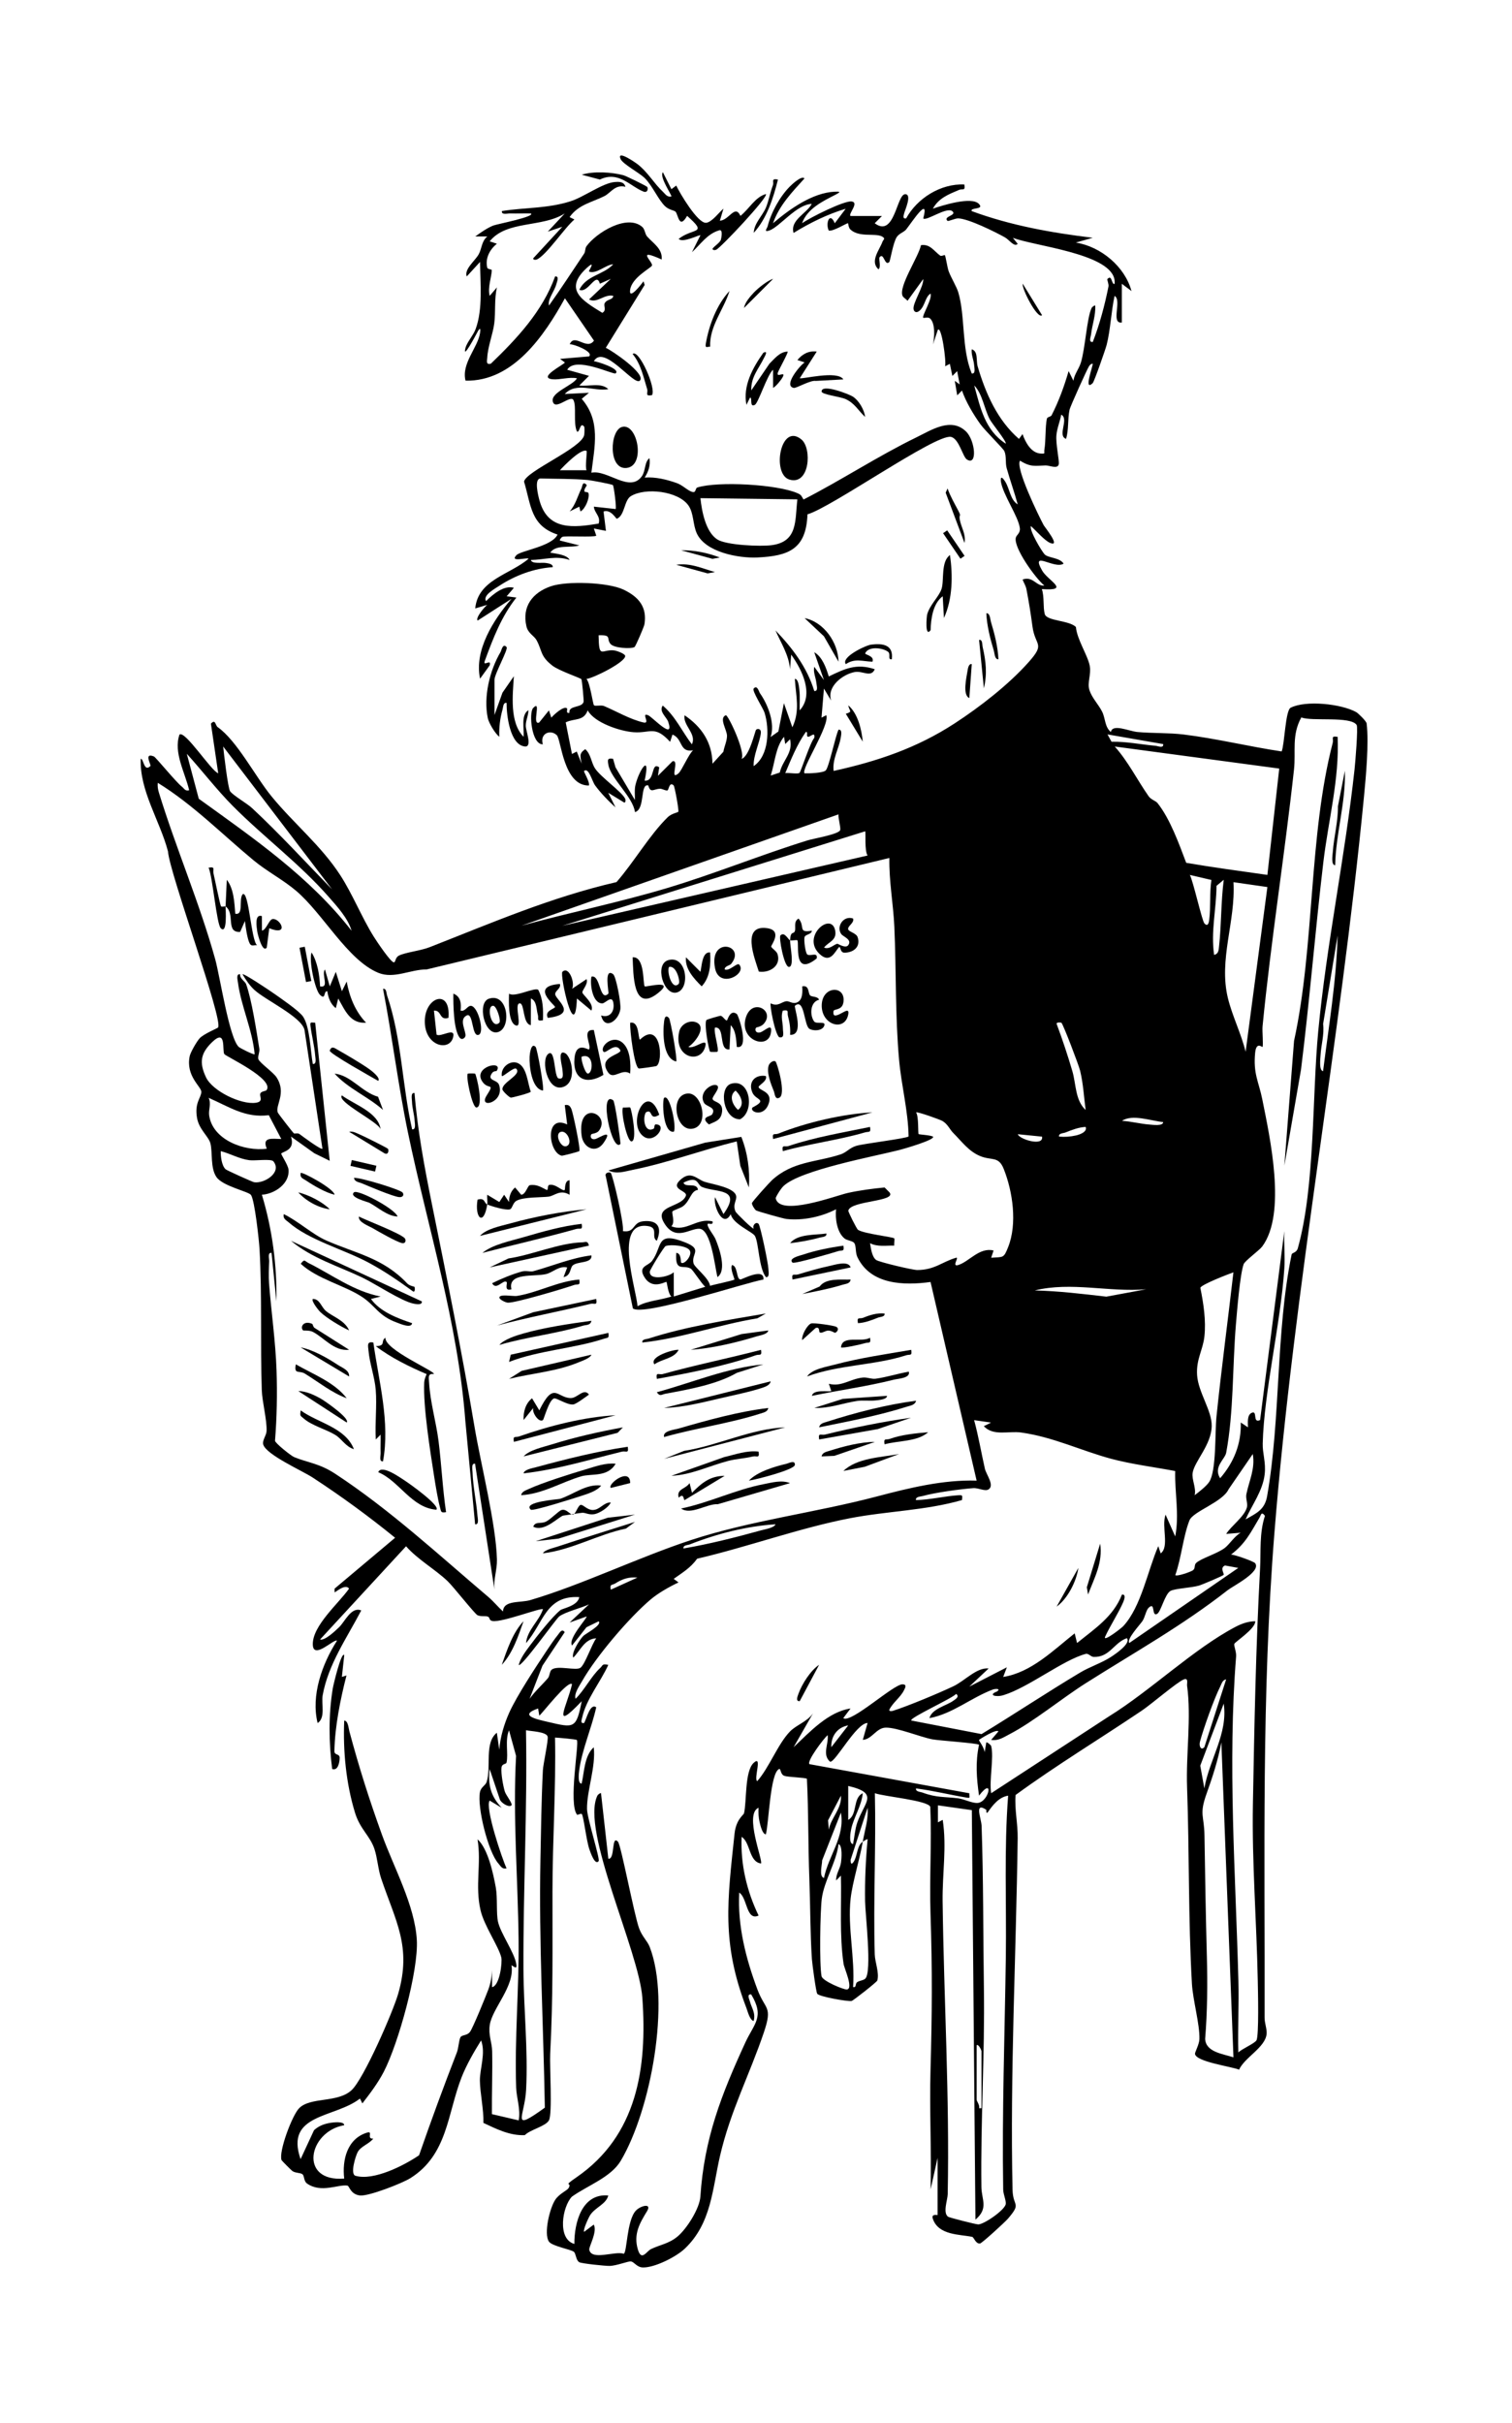 <?xml version="1.0" encoding="UTF-8"?>
<svg id="Layer_1" xmlns="http://www.w3.org/2000/svg" version="1.1" viewBox="0 0 624.07 1000">
  <!-- Generator: Adobe Illustrator 30.0.0, SVG Export Plug-In . SVG Version: 2.1.1 Build 123)  -->
  <g>
    <g>
      <path d="M387.1,890.09l-3,13.5c.39-16.32-.49-32.72-.04-49.04.65-23.62.78-41.26,0-64.92-.48-14.61.55-29.3-.09-43.91-.91-2.67-19.13-4.26-22.87-5.63.52,22.14-.7,44.4-.05,66.54.1,3.25,1.94,7.58,1.06,10.75-.18.65-9.97,8.33-10.63,8.46-1.54.29-13.28-1.76-14.17-2.97-.5-.68-2.07-12.33-2.2-14.29-.72-10.8-.64-22.15-1.05-32.95-.53-13.8-.33-27.7-1.01-41.49-.5-.51-7.79-.67-9.3-1.21-1.71-.6-1.43-3.11-2.14-2.84-3.79,1.48-4.28,22.88-5.52,26.99-1.45-.14-2.25-3.76-2.54-4.94-.49-2.02-.57-4-.46-6.05-6.04,2.58,1.96,21.89,1,23-5.04-.69-4.29-8.65-7.98-10.99-.53,11.2,2.14,22.44,7,32.49-5.17,2.32-4.59-7.35-8-9.48-.73,13.71,2.76,27.28,7.51,39.97,3.23,8.63,6.38,6.72,2.67,17.71-5.91,17.49-13.8,32.42-18.09,50.91-3.18,13.71-3.53,27.94-14.6,38.4-3.56,3.36-12.32,7.8-17.21,7.72-2.57-.05-3.5-2.23-4.96-2.48-1.16-.2-5.83,1.78-8.82,1.84-1.86.04-11.56-.97-12.54-1.54-1.39-.82-1.32-3.55-2.22-4.29-1.2-.98-9.02-2.33-10.29-4.21-2.22-3.27.34-13.94,2.69-17.37,1.66-2.42,4.84-3.74,5.41-4.68,1.7-2.8-2.85-.24,3.37-4.54,24.85-17.17,29.18-44.86,27.1-73.99-1.39-19.46-25.52-69.16-18.56-83.47.23-.47,1.31-1.27,1.5-.98l3.02,27c2.89.48,1.16-10.05,3.98-7,1.25,1.35,6.72,30.4,8.73,35.78,1.28,3.44,3.41,5.17,4.36,7.64,8.74,22.62.51,67.23-11.93,88.24-4.05,6.84-13.63,10.17-20.17,14.82-3.99,4.13-6.16,17.54,1.01,19.52-.07-8.75,3.12-20.98,14-19.99-.92,3.63-5.33,4.84-7.45,8.04-.71,1.08-3.09,6.28-2.53,6.96l3.98-2.99c1.61,2.9-2.07,9.15-1.85,10.35.87,4.67,10.69.42,14.2,1.69,1.41-.33,1.22-13.59,4.97-17.74,1.88-2.08,6.84-3.39,4.67.17-3,4.92-5.68,9.44-3.78,15.81,1.5,5.02,3.56.73,5.41-.17,3.65-1.77,7.37-2.23,10.87-5.12,3.9-3.21,9.2-11.63,9.52-16.57,1.58-24.08,8.71-42.13,18.49-63.43,3.69-8.05,8.13-10.6,2.48-20-1.95-.16-.76,1.98-.5,3,.62,2.5,2.47,4.72,1.5,7.99-1.64-.49-2.42-3.94-3.01-5.48-10.3-26.86-7.78-44.3-4.85-71.89.62-5.84,3.72-7.65,3.89-8.34,1.18-4.8.23-17.31,3.97-20.81,3.85-3.6-.12,6.78,1.51,7.51,4.91-5.55,8.52-15.37,13.51-20.49,2.64-2.71,7.16-4.07,9.5-7.5l-8.01,13.99c6.6-6.23,14.31-14.63,23.5-15.98l-3,3.98c3.12,2.37,20.86-14.16,24.51-13.96,1.82.1,1.1,1.34.53,2.49-1.44,2.9-4.56,5.02-6.03,7.98-.21.68.82.68,1.47.48,6.29-1.99,18.78-7.22,24.9-10.11,4.84-2.29,9.67-7.89,14.62-7.38l-7.99,7.5,15.51-7.98-1.51,3.98c11.53-1.81,20.61-10.94,29.5-17.99l.98,3.99c7.32-5.94,14.89-10.77,18.53-19.98,1.81-.25.92,2.17.55,3.05-1.91,4.47-5.46,9.85-7.55,14.45-.68,2.13,6.73-3.61,7.53-4.47,7.44-8.01,10.13-23.12,14.47-33.03l1,2.99c3.67-2.83.25-10.95,2-16l3.98,9c1.78-9.07-.23-17.84,0-26.99-8.47-1.61-18.21-2.84-26.44-5.06-12.41-3.34-23.82-8.97-37.16-10.84-5.19-.73-11.42,1.62-15.39-2.61l2.99-1.49-6.99-1c1.8,6.6,2.93,13.38,4.44,20.05.55,2.4,4.05,6.81,1.57,8.49-1.48,1.01-4.16-.63-6.36-.48-5.22.37-15.96,1.85-20.86,3.25-1.03.29-3.03.23-2.8,1.68,5.68-.11,11.93-1.65,17.51-2,1.99-.12,1.57.22,1.49,1.99-14.98,4.31-30.88,4.55-46.05,7.46-20.96,4.03-42.39,11.9-63.26,16.74-2.73,3.79-5.98,5.68-9.68,8.32l1.99,1.48c-3.68,1.71-8.43,4.42-11.49,7.01-9,7.62-22.48,23.48-28.3,33.7-1.04,1.82-3.46,5.2-2.7,7.3,3.7-3.63,6.45-9.31,10.2-12.75,1.1-1.01.63-1.82,3.3-1.23-3.19,7.04-9.11,14.15-10.78,21.73-.22,1-.86,2.53.77,2.26.97-1.36,2.48-8.43,5.03-6.48-1.85,8.37-5.9,17.57-7.02,25.98-.14,1.02-.75,5.56,1,5.5,1.11-4.75,1.09-11.5,5-14.99.93,8.01-2.91,17.97-2.78,25.5.07,3.9,5.47,20.62,4.79,21.49-1.56,1.99-3.49-4.01-3.76-4.73-1.26-3.33-2.46-14.12-3.22-14.75-.34-.28-1.76.5-1.89.35-3.74-4.43.96-29.75-.12-30.86-.32-.32-7.7-.96-9.01-1.01.41,21.21-1.03,42.33-1.05,63.55-.02,23.45.29,43.25-.94,66.96-.27,5.1.98,24.78-.52,27.48-1.38,2.5-7.76,3.81-9.95,6.1-6.19.27-11.7-2.53-17.09-5.05.15-5.52-1.41-12.39-1.46-17.54-.04-4.71,2.48-11.33.5-16.5-2.86,4.55-6.01,10.05-7.98,15.02-5.97,15.12-5.74,32.09-21.19,41.81-3.43,2.16-17.18,7.5-20.73,7.16-3.99-.38-4.48-3.94-5.26-4.07-3.84-.61-10.79,3.23-16.67-.85-1.44-1-1.02-3.11-1.91-3.84-.81-.67-2.94-.44-4.18-1.35-.42-.31-4.36-4.23-4.46-4.53-1.2-3.55,4.43-18.55,7.31-21.41,4.74-4.7,15.83-2.08,21.6-7.4,5.05-4.66,17.08-32.3,19.24-39.76,5.64-19.51-1.03-29.89-7-47.57-1.31-3.89-1.55-8.5-2.79-12.21-1.84-5.51-5.92-8.12-8.02-14.98-3.7-12.09-4.98-25.43-4.46-38.02,1.6,0,1.79,3.12,2.12,4.37,4.02,15.01,8.12,27.9,13.41,42.59,4.92,13.65,13.59,29.17,14.44,43.55.75,12.71-7.63,42.79-13.6,54.36-2.43,4.7-5.65,8.95-8.88,13.12l-.98-2c-10.39,8.14-31.12,6.15-24.51,25l5.54-11.94c1.98-1.82,4.29-2.66,6.93-3.07.94-.15,5.6-.71,5.52,1.01-14.86,2.61-18.85,23.53.01,22.02-.91-7.74,1.25-16.52,9.52-18.99,2.55-.76-.5,2.76,2.48,2.48-1.65,2.22-5.13,3.16-6.43,5.57-.86,1.59-3.22,9.12-.92,9.79,7.52,2.19,20.11-4.28,26.25-8.47,4.95-14.24,10.13-28.35,15.59-42.41.74-1.9.82-5.03,1.49-6.28.59-1.1,2.71-.57,3.96-2.26,1.17-1.57,6.51-14.66,7.55-17.46.94-2.53,1.44-5.27,1.54-7.97v6.99c3.16-.51,4.28-10.31,3.81-12.24-1.12-4.64-7.1-13.08-8.57-19.51-2.35-10.23.42-19.19-1.24-29.25,4.28,3.77,6.52,14.18,7.55,19.94.75,4.24.14,10.75.9,14.08,1.11,4.88,6.79,12.69,7.55,17.48.4,2.47-.95.97-2,.49,1.49,8.53-7.89,17.72-8.94,24.57-.65,4.22.9,7.2.98,10.9.17,8.64-.17,17.32-.1,25.96l11.05,2.58c.86-4.59-.89-9.19-1.04-13.46-.69-20.36,1.22-40.88,1-61-.28-25.41-2.42-50.66-1.04-75.96l-2.91-10.57c-1.75,4.08-.2,9.7-1.03,13.31-.19.8-1.9.31-2.08,2.14-.24,2.45.64,7.34,1.36,9.78.45,1.54,3.43,5.11,2.73,5.76-1.06.98-4.44-1.06-4.83-2.66l-4.15-12.33c-.77,6.52.48,11.24,4.99,15.99l-4.99-2.99c-2,2.8,5.07,23.87,6.99,27.99-1.9.41-2.42-.94-3.42-2.07-4.21-4.76-8.79-23.27-7.57-29.41.43-2.16,2.29-2.71,2.77-4.22,1.98-6.24-1.05-16.12,4.2-20.29l1,6.99c.4-5.21,2.02-10.61,4.15-15.35,3.07-6.83,11.06-18.99,15.45-25.55,1.24-1.86,3.22-4.81,4.57-6.43.7-.84,1.66-2.85,2.84-1.16l-9.18,13.82-5.31,13.69c2.2-3.11,5.08-5.65,7.54-8.51.83-.97.68-2.87,1.62-3.57,2.52-1.86,10.17.65,11.91-.8,1.92-1.6,4.58-9.63,6.44-12.11-4.84.24-6.57,5.1-9.5,7.99-.84-1.97,2.5-7.22,4.1-8.9.99-1.04,7.94-4.54,6.39-6.1l-5.03,2.46-5.95,7.54c-1.85-2.76,6.51-11.55,5.99-11.99l-6.99,2.5,7.99-7.5c-3.24,1.54-9.69,3.08-12.26,4.96-1.34.97-15.68,21.22-16.73,20.03.63-2.68,2.92-5.71,4.57-7.92,2.82-3.79,9.28-12.07,12.66-14.72.88-.69,7.15-1.71,7.76-5.35-13.88-.78-14.71,10.68-21.99,18.99.56-5.57,5.38-9.02,6.99-13.99-.79-.71-16.81,5.49-20.77,4.88-1.66-.26-.96-1.42-1.97-1.82s-2.73.09-4.24-.57c-1.13-.49-9.96-11.78-12.4-14.1-5.2-4.93-12.26-8.85-17.12-14.37l-35.5,38.49c2.03.54,6.37-3.65,7.89-5.11,2.36-2.26,5.02-8.61,9.11-6.89-5.91,11.33-13.63,22.21-15.93,35.07-.61,3.4,1.29,9.24-2.07,11.41-2.83-11.34,1.86-24.43,7.99-33.98-1.11-1.02-9.81,8.09-9.98,1.56-.2-7.78,10.85-17.14,14.97-23.08-1.6-2.23-5.78,1.76-5.98,1.51v-1.49l24.98-21c-10.86-8.84-22.34-17.23-34.1-24.9-4.2-2.74-19.13-9.37-20.33-13.59-.49-1.72,1.3-3.64,1.38-5.59.18-4.58-1.82-12.02-1.98-16.88-.64-19.14.15-39.01-.92-58.08-.21-3.69-2-20.32-3.55-22.45-1.04-1.44-11.54-3.57-14.19-7.31s-1.58-10.23-2.54-13.97c-.74-2.87-4.7-5.74-5.52-10.47-1.11-6.4,1.73-8.33,1.77-10.78.04-2.16-6.51-6.48-4.8-14.75.34-1.62,2.95-6.14,4.13-7.39,1.75-1.86,7.32-4.08,7.58-4.44,2.24-3.05-20.04-63.67-20.67-72.67-3.33-12.71-11.75-24.94-11.25-38.23,1.22-.09,1.3,5.66,3.99,2.99.43-.43-2.94-5.72,1.45-3.94.79.32,9,10.46,11.54,12.46,1.01.79,1.28,1.93,3.01,1.48-1.72-7.37-6.56-15.57-3.99-22.99,2.37-1.71,13,14.94,15.98,16l-3.01-20.48c1.91-2.12,1.78.7,2.79,1.42,8.01,5.66,15.37,20.18,22.22,28.57,9.16,11.21,20.46,20.31,28.41,32.59,5.02,7.75,8.87,17.44,13.75,25.25,1.22,1.96,7.07,10.71,8.33,10.67.83-.02.42-1.97,2.17-2.82,2.74-1.33,8.84-1.96,12.6-3.43,25.54-10.01,50.08-20.63,77.13-26.87,7.08-8.06,13.64-19.45,21.18-26.82,1.45-1.42,4.14-1.94,4.32-2.18.37-.5-1.5-10.51-1.9-10.89-1.86-1.77-1.99,2-2.61,2.07-.93.11-2.09-.73-3.03-.7-2.73.07-3.87,2.02-4.85-1.38-3.54-.89-1.15,9.88-5.49,11.02-.8-6.26-9.99-13.83-10.98-19.54-.35-2.05-.42-2.86,1.95-2.45l.99,3.48,8.01,13.51c.06-2.06-.25-4.23.25-6.26,1.5-6.13,6.34-13.48,3.77-1.74,4.48.44,2.48-8.01,6.02-5.48l-.52,3.48,6.02-5.99c3.11-.78-1.5,8.36,2.47,4.98,1.33-1.13,4.18-7.92,6.01-9.5-5.79,1.05-4.14-4.84-8.5-6.49l-.99,2.99c-6.36-6.94-8.07-3.48-14.99-3.96-5.58-.38-16.24-3.89-19.02-9.03-1.67,4.62-5.49,3.17-9.07,4.96l2.58,13.05,1.98-1.01,2,5.01c-.44-2.86-1.28-4.16,1.51-5.98,2.39,2.11,2.37,5.36,4.04,7.94,2.34,3.6,11.15,9.67,12.45,12.56.24.53.19,1.69-.49,1.48l-6.51-3.98,2.99,5.99c-2.74-2.36-6.34-6.17-8.43-9.06-1.29-1.79-2.63-7.57-4.56-5.93-.26.22,2.54,4.65,1.99,5.99-10.54.12-11.4-18.97-13.23-20.76-2.58-2.53-7.1-.78-5.77,3.76-4.66.14-5.85-13.05-3.98-15,3.65-3.82-.79,7.42,2.48,5.99l4.02-4.99.99,2.99c1.06-1.24,5.05-4.91,6.42-3.88.44.33-.67,2.29,1.06,1.88-.48-3.22,5.24-1.89,5.85-4.58.1-.46-.63-8.95-.94-9.31-.43-.5-9.25-3.48-11.93-5.56-5.15-3.99-4.17-6.15-6.53-10.47-1.1-2.01-3.53-2.81-4.21-5.78-1.9-8.2,2.55-13.91,10.06-16.51,6.64-2.3,23.67-1.67,30.06,1.39s9.72,7.3,8.6,14.28c-.17,1.07-3.66,9.12-4.09,9.39-1.42.89-8.54.45-9.93-1.27-1.86-2.3.73-3.78-4.91-3.57.15,9.92,1.17,5.78,6.26,6.22,1.08.09,4.62,1.35,4.71,2.28.25,2.52-13,9.17-15.98,9.52,1.51,1.57,2.65,10.51,3.11,10.87.62.48,2.94-.2,4.15.31,5,2.1,10.71,5.5,16.26,6.78,3.16.73-1.3-4.32,1.96-2.97,1.74.72,10.97,10.76,8.28,2.73-.65-1.94-4-4.33-2.27-6.73,5.21,4.41,7.96,10.67,12.01,15.99,2.13-4.29-3.78-7.81-3.01-11.99,7.08,4.77,11.43,11.28,11.52,19.99l4.51-4.94c.34-2.14,1.5-4.43,1.49-6.58-.01-2.46-3.43-7.31-.5-8.48.9-.36,8.28,15.24,6.5,18,3.29-.99,5.54-11.5,6-12,.57-.61,2.2-.54,1.96,1.45-.47,3.91-3.15,9.14-2.96,13.55,6.4-4.33,6.56-15.37,4.51-22.02-.57-1.83-5.29-9.07-4.51-9.98,1.48-1.74,2.19,1.33,2.58,1.88,3.34,4.69,6.37,12.62,4.41,18.11l3.21-2.28,2.29-11.7,3.49,9.97c3.25-6.89,1.45-12.86,1.02-19.99,1.48-.07,1.75,3.56,1.87,4.61.32,2.79.05,5.6.13,8.38,5.98-6.47,1.08-16.61-3.51-22.99l-.48,5.99c-.47-5.9-3.73-10.77-6-15.99,6.95,7.21,13.05,15.25,16,24.99,1.78.23.97-2.25.87-3.37-.2-2.11-1.37-4.29-.87-6.62l4,5.49-4-11.49c3.33,1.9,4.93,6.47,6,10,6.63-3.17,11.37-5.52,18.98-2.99-1.53,3.61-4.98.57-8.24,1.16-4.95.89-11.69,6.03-9.76,11.82l-2.98-4.99-1,12,1.98-1.02c1.5,4.24-10.61,22.45-8.99,24,1.82.07,7.72-.13,8.77-1.22,1.33-1.37,3.95-14.03,5.24-16.77,1.71-.27,1.08,2.4.91,3.41-.75,4.41-3.51,8.78-2.91,13.59,18.09-3.98,34.31-9.44,49.9-19.59,10.43-6.79,22.27-15.95,30.64-25.37,6.98-7.86,2.63-6.42,1.52-14.7-.76-5.71-1.42-9.79-2.48-15.34-.27-1.44-1.11-2.65-1.59-3.99,4.26-1.55,5.61,2.81,8.99,2.49-3.62-2.92-12.75-15.6-11.79-19.74.29-1.24,1.93-1.81,1.66-4.01-.6-4.83-7-13.74-7.83-19.29-.26-2.89,1.22-.81,1.83.18,1.89,3.08,2.04,7.46,5.13,9.36-1.36-5.03-3.15-9.91-4.55-14.94-.64-2.3-.02-4.83-.96-7.04-.47-1.11-8-8.48-9.89-11.11-2.83-3.94-6.03-9.28-7.6-13.9l-1.97,1.98-1-5.99,2.01,1.48-1.03-5.48-1.98,1.99-1.03-5-1.98,1.01c.62-1.53-1.45-17.04-3-15.01l-2,5.99c.64-2.77,1.06-8.83-1.28-10.78-.75-.62-2.51-.03-2.72-.22-.72-.65,3.87-7.86,2.99-9.99-2.26,1.47-2.2,4.98-4.47,7.02-1.24,1.11-2.29.64-2.52-.54-.49-2.46,4.2-9.29,3.99-12.48l-6.49,8.98c-.54-.69-1.72-1.31-2.04-2.01-1.76-3.88,6.7-16.32,7.58-20.94,3.8-.63,5.45,2.54,7.97,4.32.46.33,1.79-.35,1.87-.25.42.54,1.01,5.17,1.66,6.84,1.05,2.69,3.25,6.31,3.92,8.56,2.92,9.87,1.28,23.22,5.55,33.48,1.71.25,1.06-2.37.98-3.48-.17-2.19-1.26-4.26-.98-6.52,2.74.89,1.72,4.55,2.44,7.05,3.25,11.09,8.14,22.23,17.05,29.95l1.48-1.99c1.16,3.37,3.54,7.84,7.49,8.03,2.21.11,1.27-.12,1.51-1.53.64-3.78.32-9.44,1.03-12.82.17-.82,1.63-.78,1.95-1.43,2.98-5.83,5.21-11.96,7.04-18.26l1.97,3.99c.4-2.71,2.27-4.88,3.07-7.44,1.82-5.88,2.47-18.42,4.43-22.57.22-.46,1.3-1.26,1.51-.98.22,4.02-1.26,7.87-1.71,11.79-.12,1.1-1.16,3.41.7,3.2,2.85-7.36,4.92-15.12,6.47-22.87.21-1.06-.68-2.87-.45-3.11,2.04-2.11,1.63,2.54,2.99,1.99.06-.77.03-1.54-.18-2.3-2.77-10.33-32.84-13.28-41.81-16.69l1.99,2.49c-1.44,1.48-3.47-1.69-5.3-2.7-4.18-2.32-14.86-7.62-19.19-7.82-1.3-.06-4.15,1.34-4.5,1.02-1.99-1.87,4.14-2.24,1.99-3.99-2.34-1.91-10.73,4.24-11.99,2.99,2.62-9.73-4.55,1.38-7.01,4.5-.96,1.22-2.83,1.61-3.88,3.12-1.54,2.21-2.74,10-3.13,10.38-1.93,1.9-2.22-4.16-3.99-2-.49.6.77,4.24-.5,4.99-3.6-3.29.46-8,1.67-11.34.33-.9,1.45-1.33-.15-2.18-2.94-1.57-9.44.54-13.11-2.93-.77-.73-.83-2.46-.94-2.54-.34-.26-6.16,3.51-7.97,3-1.44-3.14.5-7.9,2.49-3l4.5-5.99c-7.64,2.3-14.74,5.82-21.51,9.98-1.54-5.31,5.43-8.01,7.51-11.98-6.28.15-13.27,9.54-17.52,10.98-2.5.85-.9-.92-.7-1.71,1.41-5.68,5.09-12.35,9.22-16.49,1.16-1.16,4.92-4.6,6-3.29-5.1,5.62-10.44,11.14-12.99,18.5,6.76-5.77,16.24-12.61,25.48-13.03,2.28-.1,2.62.06.26,1.27-5.18,2.65-11.67,5.78-13.75,11.76,3.21-2.32,17.45-9.44,20.47-9,3.23.47-1.47,5.09-.48,6h12.99l-2.99,2.99c8.16,6.17,9.05-11.77,12.49-11.97,3.08-.18-.04,6.67-.29,7.71s-.84,2.55.77,2.26c4.55-8.31,14.27-14.44,24.01-13.99.53,2.88-.76,1.62-2.2,2.24-4.32,1.85-8.31,3.31-10.79,7.74,3.94-1.35,15.93-5.15,19-1.98,2.41,2.5-3.64,1.36-2.99,2.97,16.09,5.95,32.97,8.96,49.99,11.02l-6.99,1.98c10.41,1.65,20.31,10.01,22.98,20.01l-3.99-3v16c-4.72.58.15-9.24-2.99-11-1.4,6.34-1.71,14.14-3.28,20.23-.48,1.86-5.14,15.19-5.75,15.77-4.01,3.83.31-7.6,0-8-.6-.09-1.2.53-1.5.99-.84,1.29-7.76,16.63-8.05,17.95-.85,3.91-.26,8.14-1.45,12.06-3.75-1.31,1.36-8.2-1.98-9.99-.54,2.85-1.74,5.57-2,8.5-.32,3.6,1.26,10.43.97,11.94-.42,2.17-3.8.48-5.44.52-4.3.12-6.11.81-10.54-1.97-2.06,2.8,7.74,22.91,9.79,26.69.34.63,7.16,9.03,2.71,7.29-2.36-.92-5.96-5.19-8.02-6.98-.74,1.71,4.53,10.57,5.75,11.75,1.48,1.43,6.23,1.26,7.75,3.75-3.84,2.5-13.83-5.87-8.86,2.86,2.41,4.23,12.01,8.5-.13,7.64,1.09,3.14.44,7.48,1.2,10.29.8,2.98,10.16,2.55,12.87,5.38.46,5.18,4.91,11.69,5.72,16.07.65,3.52-1.14,6.88-.13,10,1.03,3.19,3.7,5.82,5.23,8.86,1.38,2.75,1.04,6.32,3.61,8.39.65-3.56,7.41-.34,11.01,0,5.97.55,13.1.3,18.98,1.02,13.57,1.67,26.98,4.97,40.49,7,1.22-2.86,1.54-16.94,3.71-18.04,6.27-3.19,20.92-1.61,27.06,1.8.81.45,4.2,3.73,4.31,4.69.97,8.03-.27,21.65-1.08,30.04-9.82,101.52-28.86,202.4-36.98,304.02-5.34,66.83-3.9,132.92-4.06,200.04,0,2.38,1.02,4.72.84,6.73-.5,5.59-9.03,9.65-11.37,14.77-3.01-1.28-17.7-3.2-18.2-6.5-.09-.63,1.77-3.96,1.83-6.07.19-6.18-2.7-16.06-3.09-22.92-1.53-26.68-1.05-54.23-2-81-.49-13.84,1.82-28.76,0-42.01-.12-.85.71-3.43-1.44-2.52-2.84,1.2-13.36,10.22-17.2,12.81-17.34,11.68-35.25,22.51-52.15,34.85-.45,6.12.96,11.64.87,17.89-.64,47.9-3.17,97.12-2.12,144.96.16,7.32,3.85,5.28-1.9,12.02-1.19,1.39-10.74,10.13-11.51,10.23-1.79.24-2.56-2.59-3.22-2.73-5.08-1.09-14.04-.58-16.29-7.55-.69-2.14,1.99-1.32,1.99-1.48v-24l.11-.08ZM415.09,183.09c.59-.66-5.63-8.26-6.53-9.96-2.37-4.43-3.01-10.53-6.45-14.04,2.54,9.24,4.4,18.41,12.98,24ZM559.96,299.23c-2.43-3.81-18.76-1.38-22.84-3.15-4.09,7.39-2.21,14-3.03,21.5-3.86,35.37-9.51,70.62-12.98,106.02-.19,1.91.39,7.78-.02,8.49-.13.22-2.57-2.43-3.04,2.45-.84,8.65,1.49,11.88,2.95,19.15,3.2,15.97,10.09,47.11-.03,60.76-1.2,1.61-7.18,5.93-7.66,7.3-1.51,4.22-2.74,19.47-3.19,24.85-1.44,17.09-.87,36.18-4.02,52.98-.5,2.66-5.44,5.9-2.49,10.51,5.67-6.57,8.77-14.19,8.51-23l2.98,2c-.02-1.79-.46-5.08,1.52-5.99,2.59-1.19.22,4.49,3.48,2.98l10-77.99c-.22,5.12.35,10.36,0,15.48-1.54,22.92-8.36,50.63-8.92,72.17-.11,4.14,1.38,7.77.81,12.73-.79,6.85-5.18,12.51-7.88,18.61,4.62-2.62,7.91-4.01,8.89-9.6,5.66-32.25,3.52-67.77,10.11-99.72.17-.82,2.02-.65,2.56-2.58,7.18-25.77,5.84-62.42,8.43-89.61,3.43-35.95,11.09-72.19,14.98-108.02.29-2.63,1.53-17.31.87-18.35v.03ZM333.26,303.95c-.43-.45.28-2-.65-1.86-3.63,5.11-6.05,11.2-8.5,16.99,1.41-.26,5.16.52,5.88-.11.59-.51,4.44-12.65,6.09-14.41.51-3.17-2.04.21-2.82-.62h0ZM480.1,307.1l-22.99-4,1.67,3.03c6.09-.13,12.1,1.13,18.12,1.67,1.11.1,3.4,1.18,3.2-.7ZM324.11,307.09l-.51-3.01c-3.48,4.2-3.74,10.57-5.49,16.01l3.74-1.25c1.15-5.13,5.56-7.98,4.24-13.75l-1.98,1.99h0ZM137.09,367.09l-44.98-59c.27,2.71,1.97,17.34,2.89,18.52,1.44,1.85,6.94,4.94,9.11,6.97,11.49,10.72,22.03,22.26,32.98,33.51ZM527.99,317.2l-67.88-9.1c5.55,6.21,9.26,13.78,13.98,20.52.99,1.42,2.9,1.86,3.67,2.82,5.18,6.5,8.87,16.8,11.84,24.66,10.9,1.87,22.37,3.4,33.51,4.99l4.89-43.9h-.01ZM145.09,384.09c-1.44-5.07-6-10.06-9.48-14.01-12.01-13.67-26.79-24.63-39.54-37.46-6.51-6.55-12.73-14.65-18.97-21.52l4.94,18.55c22.62,16.32,45.76,32.23,63.04,54.45h.01ZM176.1,400.1c-6.67-.04-13.48,4.04-19.92,1.41-12.7-5.18-22.88-24.51-34.06-33.94-5.37-4.53-11.98-7.96-17.48-12.52-13.05-10.8-25-23.02-39.52-31.97-.15,1.39.05,2.69.46,4.03,7.08,23.05,16.77,45.46,23.24,68.76,1.95,7,5.81,32.76,9.76,36.24.6.52,6.16,3.35,6.52,2.97-.88-10-5.61-19.8-6.89-29.6-.14-1.06-.85-3.64.89-3.38-.18,1.76,2.09,2.98,2.47,4.04,2.34,6.47,4.29,19.44,5.46,26.63.25,1.52-.78,3.27-.38,4.38.54,1.5,6.11,5.38,7.46,7.44,4.31,6.58-.59,11.59.54,14.56.19.51,6.24,8.29,6.67,8.62.29.22,1.53-.28,2.28.26,1.1.81,8.94,6.69,9.49,6.06l-7.42-49.07c-1.31-5.42-15.88-12.12-20.6-16.4-2.03-1.84-3.57-4.19-4.98-6.51.55-.5,11.33,6.78,12.73,7.76,2.81,1.97,10.71,7.35,12.28,9.72,2.85,4.31,3.03,14.18,4,19.5,1.72.25,1.06-2.37.98-3.48-.28-3.8-1.44-8.28-1.92-12.11-.25-1.98.23-1.44,1.93-1.41l6,56.99-6.36-3.12-9.63-6.88c1.87,5.74-3.32,6.09-4.01,7.02-.21.29,2.8,4.67,2.99,6.58.59,5.81-5.7,10.08-10.99,10.41,4.27,14.08,6.29,29.22,5.99,43.99l-2-19.99c-1.74-.23-.94,2.27-.99,3.49-.12,2.8-.25,6.32-.04,9.05.92,11.93,2.68,23.91,3.09,35.91.32,9.6.14,19.53-.63,29.09.15,1.06,6.65,6.23,7.9,6.74,5.7,2.34,10.35,2.54,17,6.91,22.66,14.89,42.58,33.37,63.17,50.83,2.15,1.83,3.94,4.07,6.03,5.97.18-4.78,7.09-3.46,11.29-4.7,20.91-6.15,44.77-17.69,66.25-24.75,24.78-8.14,51.16-11.26,76.94-18.06,13.25-3.49,27.27-6.92,41.01-6.49l-19.02-81.98c-10.98,1.5-24.74,1.17-30.2-10.29-.89-1.87-.44-4.54-1.26-5.74-.68-1-2.94-1.03-4.06-1.94-3.12-2.55-3.89-8.24-3.47-12.04-6.12,3.13-13.62,4.75-20.5,4-1.3-.14-11.82-3.12-12.48-3.51s-1.81-2.37-1.75-3.01,7.32-8.62,8.25-9.47c8.63-7.9,18.16-7.33,28.34-10.66,2.44-.8,3.65-2.68,6.47-3.53,3.03-.92,20.89-3.05,21.6-3.89-.19-10.58-2.96-20.97-3.91-31.44-1.66-18.28-1.15-36.69-1.97-55.03-.42-9.39-2.25-18.99-2.05-28.45l-191,46.01h.01ZM215.11,382.08c19.84-5.43,40.29-9.6,59.99-15.49s38.7-13.71,58.24-19.76c2.53-.78,12.84-2.49,13.43-4.22.35-1.02-.9-5.06-.68-6.51l-130.98,45.99h0ZM357.1,343.09l-124.99,39,125.99-29.01c-1.37-1.88-.66-9.64-1.01-9.99h.01ZM500.01,363.18l-8.9-2.08c1.44,2.81,5.01,18.93,6,20,1.38,1.49,1.82-.1,1.99-1.48.66-5.27.09-11.11.9-16.43h.01ZM505.1,363.1l-2.99,2.5c-.07,9.65-2.41,18.91-.99,28.5,1.81-.38,1.87-1.96,2.03-3.46,1-9.08.77-18.46,1.95-27.54ZM523.1,366.1l-13.99-2.01c.93,16.23-6.18,31.8-2.31,47.8,1.78,7.36,5.54,14.81,7.32,22.19l8.99-67.98h-.01ZM546.09,442.09c2.35-18.61,5.49-37.18,6-55.99l-5.98,36.51c.54,4.44-.83,8.6-1.06,12.94-.07,1.35-.72,6.25,1.04,6.54ZM438.09,422.1c-.08-.08-2.11-.37-1.97.48,2.37,6.36,4.59,13,6.49,19.51,1.56,5.34,1.15,12.05,5.48,16.01-.72-5.46-.98-10.81-2.28-16.21-.55-2.29-6.95-19.06-7.72-19.79ZM109.99,449.95c3.5-4.55-16.73-13.92-17.4-14.9-.98-1.44.99-10.74-5-4.98-4.8,4.62-5.46,8.43-2.55,14.58,2.68,5.64,14.42,11.36,20.54,10.48,3.61-.52,1.13-2.83,1.99-4.04.53-.74,2.13-.78,2.41-1.14h.01ZM110.95,460.25c-9.7,1.28-16.43-3.5-24.84-7.16,1.17,2.49-.1,4.88.21,7.19,1.39,10.15,14.51,15.04,23.79,13.8-2.08-4.97,2.2-4.06,5.99-4l-5.15-9.83ZM393.52,467.67c-1.58-1.57-2.28-3.67-4.5-5-1.1-.66-10.5-3.97-10.91-3.57,1.14,1.71.73,8.63,1.04,8.95.21.22,4.81.41,5.95,1.05,1,1.32-12.29,5.12-13.95,5.54-10.47,2.66-40.64,8.22-47.7,14.8-1.06.98-2.74,3.59-3.31,5.04,1.53,7.84,24.81-1.01,29.74-2.12,4.77-1.07,10.34-1.81,15.23-2.27l2,2c3.18,3.89-16.09,3.37-16.98,7.57-.09.43,3.43,7.51,4,7.9,2.41,1.63,14.49,2.95,14.97,3.54.23.28-.13,2.16,0,2.98-3.36-.08-6.89.62-10-.99.35,2.13.79,5.69,2.55,6.94,1.18.84,14.96,4.14,16.96,4.13,7.23-.04,10.19-3.38,15.99-5.06,1.52-.44-2.08,3.95.97,2.98,4.53-1.45,8.65-7.38,14.52-5.98l-.99,2.99c5.04-.39,5.12.38,7.03-4.46,3.78-9.59,1.9-22.83-1.87-32.24-2.15-5.37-4.92-3.28-9.7-5.26s-7.54-5.96-11.04-9.46h0ZM480.1,463.1c-4.93-.47-12.8-3.4-16.99-.51,3.79.22,7.71,1.28,11.45,1.54,1.15.08,5.54.72,5.53-1.03h.01ZM448.1,465.1c-2.77.11-5.69,1.23-8.24,2.26-1.06.43-2.98.28-2.75,1.73,2.43.22,4.63.06,7.02-.48,1.2-.27,4.78-1.37,3.97-3.5h0ZM430.1,469.11l-10-1c.53,2.06,10.75,5.22,10,1ZM112.86,479.32c-.94-1.18-7.57-.17-10-.49-4.13-.55-7.79-2.72-11.75-3.74-.04,2.21.36,5.92,2,7.49.47.44,11.1,5.23,11.74,5.34,4.11.7,11.69-3.95,8-8.6h.01ZM509.1,525.1c-2.27.81-13.45,5.12-13.66,6.43,1.3,6.39,2.39,13.53,1.67,20.07-.62,5.65-3.45,9.39-3.01,15.97.47,7.07,6.15,14.64,6.03,20.97-.14,7.81-7.1,14.51-7.87,19.31-.45,2.83,1.54,6.16.84,9.24,1.78-1.35,4.84-3.72,6-5.49,3.01-4.62,2.31-20.24,3-27,2.05-19.84,4.71-39.7,6.99-59.5h.01ZM473.1,532.1c-15.34,1.31-30.95-3.23-46.01.49,9.96.24,19.65,1.42,29.54,2.56l16.46-3.05h.01ZM506.1,633.08c2.03-3.29,7.57-7.18,8.55-10.95.44-1.68-.59-3.63-.21-5.5,1.17-5.65,3.69-10.42,2.64-16.54l-9.97,14.52c-2.45,5.37-14.68,9.13-16.17,12.88-2.55,6.43-3.4,15.77-5.85,22.59.7.67,6.45-1.38,7.28-2,1.15-.86.4-2.17,1.36-3.05,2.09-1.9,8.49-3.74,11.7-6.1,2.01-1.48,4.05-4.92,6.65-6.35l-5.99.49h.01ZM409.1,720.59c1.22,4.78-.9,14.13,0,19.5l48.72-31.78c16.91-10.44,34.89-27.83,52.12-36.88,2.57-1.35,5.23-2.28,8.16-2.33.13,3.19-8.54,8.59-8.67,9.42-.15.91.91,3.28.77,5.06-3.54,44.36-.22,89.66.94,133.96.26,9.83-.28,19.72-.03,29.54,1.51-1.5,6.69-3.68,7.48-5,1.08-1.8.63-20.7.55-24.54-.47-24.21-2.44-48.91-2.01-72.91.58-32.23,1.21-65,2.95-97.05.4-7.36-.35-14.81,2.02-21.98-1.54-1.99-1.6-.32-2.26.78-3.56,5.99-5.77,10.7-11.75,15.22,1.56,0,9.43,2.83,9.97,3.56,2.59,3.53-9.15,9.42-11.3,11.1-18.87,14.76-38.38,25.61-58.59,38.41-10.17,6.44-21.55,15.93-31.78,21.22-2.39,1.24-4.35,2.65-7.3,2.19l2.99-3.49c-.62-1.22-7.73,3.15-8,3.52-.21.31,3.52,4.52,2.01,6.98l1-6c.63-.03,1.9,1.16,1.99,1.5h.02ZM320.1,629.1c-11.79.73-24.29,3.92-35.25,8.25-1.06.42-2.98.29-2.74,1.73,10.76-1.85,21.5-4.57,32.01-7.48,1.54-.43,5.44-1.04,5.98-2.5ZM511.1,647.1l-5.48-1c-2.3.97-.21,3.35-.56,3.86-.32.45-8.84,4.04-10.16,4.43-3.07.92-9.98,1.2-11.79,2.21-2.35,1.32-3.94,8.65-5.53,9.48-2.43,1.27-.56-5.29-3.5-2.51-1.07,1.01-1.45,3.84-2.54,5.46s-6.65,7.5-5.43,9.06l44.99-30.99ZM263.1,651.1c-3.48-.37-6.26.57-9.12,2.39-1.3.83-2.4.1-1.87,2.59l10.99-4.99h0ZM465.1,676.1c-5.42,1.92-7.01,7.92-13.68,7.74-1.22-.03-2.12-1.56-3.3-1.25-9.43,2.53-23.67,13.91-33.98,17.04-3.06.93-6.56-.05-2.62-1.53,1.79-1.34-.94-1.1-1.71-.81-9.12,3.43-16.61,10.04-26.2,11.81,1.06-3.92,6.99-5.11,9.84-7.16.93-.67,2.79-1.73,1.16-2.84-1.31,1.75-19.32,9.88-18.5,10.98l29.01,5.61c13.65-8.32,26.99-17.18,40.69-25.39,3.96-2.37,8.83-3.94,12.62-6.38,1.45-.93,8.6-5.64,6.67-7.82h0ZM497.09,721.09l9-28c-1.55.25-1.88,1.86-2.47,3.02-2.43,4.76-6.94,17.4-8.33,22.68-.51,1.93.43,3.78,1.8,2.3ZM236.1,695.1c-1.68-1.79-12.1,11.85-13.51,12.99l-.49-2.98c-8.32,2.9-.49,4.48,3.97,5.53,10.86,2.54,11.78,2.99,14.03-8.53-12.8,13.44-5.97,1.73-4-7h0ZM497.09,738.09c2.03-11.97,9.8-22.49,8-34.99l-9.69,25.63,1.69,9.36ZM356.11,718.09l1.98-6.99c-4.7.02-13.34,16.46-15.48,15.99-3.42-2.97-.47-7.45-1.01-10.99-1.56,1.34-8.72,10.8-7.51,11.99l66,12.02c-.06,1.74.67,2.09-1.26,1.77-6.92-1.16-13.77-2.87-20.74-3.77-.24,1.4,1.68,1.35,2.73,1.74,5.78,2.14,9.06,1.64,14.66,2.35,2.5.32,5.93,2.12,8.09,1.9,4.66-.47,6.79-11.19.52-3.01-1.02-7.2-1.55-13.78,0-21-.7-.67-16.66-1.73-19.27-2.24-5.02-.96-14.7-4.97-19.29-4.83-3.88.12-5.6,4.83-9.44,5.05l.02.02ZM350.1,712.1c-4.52.76-7.17,4.51-6.98,8.99l6.98-8.99ZM224.88,869.88c-.58-34.13-2.49-68.14-1.82-102.33.24-12.02.4-24.87,1.01-36.91.13-2.59,2.36-12.62,1.96-13.94-.6-2.02-6.81-2.15-8.93-2.61.59,32.87-1.18,65.67-1.05,98.54.07,16.49,1.96,33.33,1.09,50-.56,10.77-6.73,17.68,7.73,7.24h.01ZM509.1,849.08l-4.99-129.98c-1.33,7.21-3.65,14.32-6.11,21.2-3.11,8.71-.98,8.87-.86,17.25.25,16.81.54,33.21.99,50.01.3,11.22.2,22.73-.71,33.9.23,5.5,7.31,6.18,11.66,7.63h.02ZM350.1,737.09v14c3.95-2.17,1.75-9,5.99-11-.4,5-3.75,10.04-4.75,14.73-.25,1.16-1.19,6.07.75,6.26.58-2.82.79-6.09,1.71-8.79,2.92-8.58,9.29-12.16-3.7-15.2ZM342.09,755.08c.93-4.95,5.46-8.71,5-13.99l-5.31,10.18.3,3.81h.01ZM416.1,741.1c-3.92.63-6.41,4.01-8.5,6.99-.82.38-.33-1.03-.57-1.19-5.06-3.34-1.99,3.61-1.88,6.65.78,22.18.62,44.96.95,67.05.41,27.5-1.39,54.61-1.03,82.03.07,5.21,3.04,8.79-2.46,13.45l-1.49-169-14-1.99v7.01l1.98-1.01c1.72,11.13-.18,22.25-.04,33.55.51,40.3,2.91,80.69,2.1,120.99-.05,2.3-2.11,7.67.17,9.26.53.37,11.39,3.15,12.43,3.16,2.43,0,11.14-6.05,11.36-8.46.15-1.6-1.02-3.86-1.06-5.95-.52-32.03.65-64.13,1.09-96,.3-22.2-.75-44.41.95-66.54h0ZM356.1,760.09c.81-4.72,2.39-9.18,1.99-14l-7,21.49c-.05,2.93,1.26,1.05,1.79-.21,1.03-2.46,1.05-5.82,3.22-7.28-1.23,7.22-4.27,16.83-5.01,23.49-1.31,11.88,1.85,24.55,1.02,36.5,1.52.35.73-1.34,1.68-2.01s2.54-.69,3.34-1.44c2.87-2.71,0-26.62-.07-31.99-.13-8.58.26-17.04,1.04-25.55-.12-.18-1.58.72-1.99,1h-.01ZM340.09,775.08c1.92-9.46,8.73-16.93,7-26.99l-7.76,19.73c.06,1.66-1.44,6.62.76,7.26ZM345.11,776.09c-.09-2.8,1.6-4.63,2.02-7.46.19-1.28.7-7-1.02-7.53-.93,7.53-6,15.16-6.93,22.58-.67,5.38-1.02,27.13-.09,31.93.39,2.03,9.33,5.66,10.49,5.49,2.76-.39-1.12-8.71-1.4-10.58-1.75-11.85-.8-24.46-1.09-36.42l-1.98,1.99h0ZM405.1,870.09v-23.5c0-.48-1.23-3.08-2-2.5v22.5c0,.6,1.39,2.25,1.01,3.49h.99Z"/>
      <g>
        <path d="M258.1,77.08c-4.29-1.02-5.99,2.52-8.65,3.86-5.12,2.57-10.73,3.49-14.35,8.66l1.99.99c-3.9,3.2-11.5,14.7-15.51,16.5-.44.2-1.64.25-1.48-.49l11.99-13.01-5.99,2.01,6.99-7.5c-9.36,5.95-23.97,2.75-30.98,11.51l2.99.98c-2.95,2.36-4.89,5.98-4,9.85.18.77,1.91.62,1.89,1.09-.13,2.97-1.76,7.05-.88,10.57l3-3.49c-1.15,4.86-.48,10.04-1.11,14.89-.58,4.44-2.64,9.49-2.89,14.12-.08,1.42-.62,2.98,1.48,2.49,10.77-10.36,21.3-21.6,26.52-36,1.84-.24.81,2.07.55,3.05-.83,3.2-3.72,6.31-3.07,8.94,4.98-6.96,9.71-14.32,14.53-21.47.56-.83.29-2.11.96-3.02,4.01-5.54,16.68-13.41,22.99-7.97,1.14.98,1.11,2.95,2.03,3.97,2.54,2.87,6.41,5.04,6,9.49-10.91-4.91-3.62.87-3.99,2.47-.22.95-8.31,4.89-9.03,10.03-.65,4.66,4.93-2.68,5.52-3.49l.48,1.48-16.05,25.96c2.38.98,16.8,10.81,14.06,13.55-2.38,2.38-14.86-15.32-18.99-8.01.86-.07,11.33,3.15,8.99,5.01-.88.7-16.7-7.3-19.97-1.49l8.98,2.51-4,3.98c3.81.52,8.91-1.39,11.99,1.51-5.91,1.1-13.06-3.18-17.99,2l9.99-.5-2.99,2.49c7.91,9.18,5.32,19.51,3.99,30.5,6.64-1.4,15.91,8.53,20.88,1.38,1.53-2.21,1.06-6.04,3.11-7.37.42,3.07-.41,5.45-1.99,7.99,4.44-.34,9.06.79,13.24,2.27,2.48.88,4.55,3.17,6.42,3.66,1.67.45,1.1-1.54,2.11-1.85,8.54-2.64,32.91-1.31,41.32,2.38,1.76.77,1.57,1.2,2.47,2.6,15.51-7.93,30.83-17.99,46.43-25.58,6.32-3.07,14.38-8.5,20.59-2.55,3.87,3.72,4.85,14.47.4,11.6-1.72-1.11-3.25-8.69-6.61-9.33-6.35-1.2-49.41,29.22-59.18,31.97-.53,14.31-7.65,17.2-20.69,17.81-7.73.36-21.43-2.15-25-9.97-1.67-3.66-1.2-8.35-3.47-11.53-4.22-5.93-17.74-7.5-23.76-3.8-2.78,1.71-2.46,7.98-5.76,9.32-.31.13-2.42-4.07-5.49-2.99l.99,7.99-4.99-.99,1,2.98c-.95.74-12.88-.04-14,.48-.43.2-1.25,1.26-.99,1.52l7.99,2c-3.61,1.17-9.73-.49-11.99,3,2.24.42,6.82.76,7.99,3-5.66-1.89-10.32-.06-15.99.02.4,1.75,4.47.96,6.25,1.24.89.14,3.01.43,2.74,1.74-7.67.45-15.53,3.43-21.91,7.59-2.04,1.33-7.06,4.04-5.59,6.41,2.85-2.85,7.45-6.7,11.5-5.5l-2.99,3.5,4.02.52c-6.19,7.8-9.59,16.78-13,26.01-1.08,2.91,2.8-1.02,1.98,1.97l-3.98,5.51c-2.49-11.75,5.52-24.3,12.99-32.98l-13.99,8.99c-1.02-1.08,2.88-5.71,3.99-6.5l-4.99,1.5c1.14-11.91,14.41-13.97,21.99-20.5-.13-.78-8.03,1.71-4.99-1.48,1.83-1.92,14.75-3.6,16.98-8.52-11.15-3.62-10.92-12.18-13.83-21.85.81-4.3,23.65-13.75,24.82-19.18.16-.72.19-3.24.02-3.46-1.77-2.31-1.77,2.6-2.98,1.99-1.64-3.4-.1-10.51-1.48-13.02-1.25-2.28-7.66,4.65-8.53.5-.77-3.68,8.4-6.55,10-9.47-3.21-.65-7.15.71-10.08.41-6.3-.64,4.63-5.98,5.08-6.93l-1.99-1.49,11.99-1.02c2.04-1.89-6.5-5.22-7.99-5.01,2-4.78,7.06,2.74,10-1.51l-11.99-17.47c-8.53,15.45-21.39,34.43-41.02,34-1.77-7.03,4.97-13.53,5.97-19.55.4-2.39-.13-2.34-1.21-.21-.31.61-6.2,11.69-4.78,6.24.61-2.34,3.21-5.12,4.2-7.8,3.02-8.18,1.92-19.04,1.81-27.68l-5.49,5.99c-1.13-2.98,3.42-6.45,4.91-9.09,1.35-2.4,1.19-5.52,3.59-7.41h-4.99c2.15-1.56,5.03-3.57,7.47-4.52,1.51-.58,17.33-3.65,15.52-4.97-2.82-.09-5.68.1-8.51-.01-1.21-.04-3.72.75-3.48-.99,9.62-1.53,18.87-1,28.43-4.07,5.42-1.74,13.23-7.55,18.18-7.91,1.81-.13,3.77-.19,4.38,1.96h-.04ZM243.11,112.08c-.35-.15,3.29-5.28-.97-1.46-9.56,8.89-1.9,13.34,6.45,18.48,1.94-.98.4-2.92,1-3.98,1.02-1.8,3.42-1.27,3.52-3.02-3.62-.86-6.68,3.23-9.99,1.49l8.99-8.5-4.52,2c-1.51-5.3-4.78,4.16-8.48,2.5,2.97-6,9.86-6.06,13.99-10.5-3.01.07-7,4.24-10,2.98h.01ZM242.1,186.1c-2.23-1.15-9.3,6.12-11,7.98h11c-.71-1.3.35-7.8,0-7.98ZM252.97,200.22c-.37-.38-9.03-2-10.38-2.12-6.2-.56-13.14-.45-19.42-.62-2.83-.08-1.12,6.95-.39,9.44,3.53,12.09,14,10.87,24.32,9.17.9-3.04-1.77-4.35-1.99-6.99l8.99.99c.43-.51-.74-9.48-1.12-9.86h0ZM329.1,206.09l-40-.49c.55,5.34,2.14,13.94,6.96,17.04,3.66,2.36,17.76,3,22.47,2.36,10.87-1.47,9.55-10.17,10.58-18.91h0Z"/>
        <path d="M277.1,81.08c.39-.37-5.08-8.01-3.5-9.99l3.52,6.99,1.99-1.5c1.45,3.1,8.87,15.67,12.32,15.37,2.37-.2,5.37-4.33,7.18-5.85l-1.49,4.99c3.84-.2,6.22-6.91,8.49-2,3.45-2.67,6.14-7.86,10.5-8.99,1.19,1.09-18.56,22.11-20.51,22.98-.44.2-1.64.26-1.48-.49.96-1.22,2.67-2.15,3.37-3.49.09-.18,1.24-4.93-.83-3.98-4.8,1.46-7.5,5.74-11.05,8.96l3.49-6.99c-.3-.35-7.32,3.36-8.99,1.5,6.02-4.72,12.3-1.71,3.49-9.5-3.31,5.81-3.67-.58-4.78-1.72-.56-.58-2.66-.7-4.28-2.22-2.79-2.63-5.24-8.48-8.39-11.61-2.31-2.29-9.13-5.81-10.04-7.97-1.65-3.95,6.35,1.67,6.91,2.1,4.4,3.37,6.93,8.08,10.56,11.44,1.1,1.02,1.73,2.35,3.52,1.97h0Z"/>
        <path d="M204.1,295.09l3.29-9.21,4.7-6.79c-.46,7.79-1.84,19,4,25,.37-3.21-1.24-8.94,2-10.99.04,2.21-1.13,4.26-1.08,6.49s2.82,8.84-.4,8.49c-6.13-.67-7.55-12.87-7.52-17.99-1.45-.23-1.38,1.76-1.68,2.8-1.03,3.6-1.48,7.44-1.32,11.19-1.76-1.33-4.35-5.73-4.76-7.72-1.83-8.8.77-19.65,5.29-27.3.33-.55.93-3.85,2.48-1.97.74.89-5,11.06-5,13.49v14.5h0Z"/>
        <path d="M330.81,181.4c4.4,3.66,3.42,19.07-5,16.52-7.37-2.23-3.7-23.77,5-16.52Z"/>
        <path d="M256.79,176.19c6.4-1.64,9.8,16.18,1.76,16.95-7.58.73-6.92-15.63-1.76-16.95Z"/>
        <path d="M310.11,161.09l7.48-11c2.08-2.03,4.3-4.96,7.51-4.98.36.3-3.55,7.32-3.99,8.51-1.02,2.75,3.41-.78,1.97,1.96-.64,1.22-2.69,3.77-3.98,4.52l-.02-7.51c-2.37,1.98-6.08,13.75-7.51,14.5-2.35,1.23-.91-3.02-1.99-3l-1.49,3c-1.55-7.87,2.62-15.34,6.98-21.5,2.18-1.09.57,1.49.22,2.22-2.13,4.37-5.4,7.83-5.2,13.28h.02Z"/>
        <path d="M389.09,246.09c-4.04,3-4.87,9.32-4.99,14-2.45,3.24-1.62-5.75-1.43-6.46,1.09-4.03,4.86-7.3,5.94-10.55,1.16-3.51-.37-11.31,3.49-14,1.2,8.38,1.12,18.12-2.49,25.98l-.51-8.98h0Z"/>
        <path d="M337.1,145.1l-6.99,10.98c.72.57,15.6-3.39,17.98.51l-11.37.62c-2.2-.42-8.03,3.09-9.09,2.89-4.54-.88,2.69-9.43,4.47-10.52l-2.99-.98c2.06-2.49,4.65-3.91,7.99-3.5h0Z"/>
        <path d="M368.09,272.09c-1.94.27-.25-2.11-1.58-3.11-2.12-1.59-7.99-2.43-9.4.62-.3.64,3.95,1.01,2.99,3.49-4.1-.1-7.25-1.54-10.99,1.01-2.16-2.84,8.12-7.75,10.44-8.05,4.9-.63,9.32.09,8.53,6.04h.01Z"/>
        <path d="M267.1,77.11c.54.61.23,2.63-1.48,1.97-5.5-2.13-10.26-8.7-18.02-4.98l-7.49-1.99c4.82-1.53,12.4-1.09,17.25.23,1.08.29,9.37,4.37,9.73,4.78h.01Z"/>
        <path d="M357.09,172.09c-2.9-2.66-4.23-5.63-8.1-7.39-2.21-1.01-9.86-1.85-9.87-3.11-.05-3.41,11.5,1.17,12.89,2.09,2.54,1.67,4.68,5.38,5.08,8.41Z"/>
        <path d="M346.09,273.09l-6.01-10.47-7.98-7.51c7.94,1.58,13.86,10.08,13.99,17.99h0Z"/>
        <path d="M293.1,143.1c-1.18-.1-2.14.86-1.78-1.27,1.27-7.52,4.5-16.12,9.78-21.73-2.4,7.76-8.34,14.5-7.99,23h-.01Z"/>
        <path d="M395.52,210.75c1.5,2.86.17,1.17.63,3.74.57,3.2,2.64,6.02,1.94,9.59l-7.77-20.73.78-1.76c1.12,3.22,2.85,6.16,4.42,9.15h0Z"/>
        <path d="M269.1,163.09c-3.14.54-1.52-.96-1.98-2.47-1.56-5.07-2.57-10.32-6.01-14.52,2.47-2.31,9.88,14.15,7.99,16.99Z"/>
        <path d="M321.1,74.1c-1.92,7.64-4.58,16.07-9.99,21.99.15-4.01,3.57-6.92,5.04-10.45,1.11-2.68,1.74-6.23,2.86-9.18.55-1.45-.95-2.91,2.09-2.36Z"/>
        <path d="M356.09,306.09l-6.99-11.51c3.03-.92,1.44-1.03,1.01-3.48,3.94,3.32,5.55,10.04,5.98,14.99Z"/>
        <path d="M406.09,284.09l-1.98-19.99c1.49-.25,1.24,1.87,1.49,2.98,1.36,5.95,1.9,11,.49,17.01Z"/>
        <path d="M412.09,272.09c-1.54.13-1.56-2.44-1.9-3.58-1.47-4.82-2.88-10.36-3.08-15.41,1.54-.13,1.56,2.44,1.9,3.58,1.47,4.82,2.88,10.36,3.08,15.41h0Z"/>
        <path d="M400.09,288.09c-2.92-1.16-1.18-8.52-.74-11.26.15-.9.43-3,1.74-2.74l-1,13.99h0Z"/>
        <path d="M319.1,115.1l-11.99,11.99c.25-2.18,2.63-4.85,4.09-6.4,1.55-1.63,5.61-4.97,7.9-5.59Z"/>
        <path d="M430.1,130.08c-1.88,1.84-8.47-10.98-7.99-12.99l7.99,12.99Z"/>
        <path d="M295.1,236.1l-3.04.55-12.94-3.55c5.84-.88,10.59,1.49,15.99,3h-.01Z"/>
        <rect x="392.66" y="218.36" width="2.06" height="12.74" transform="translate(-58.22 260.47) rotate(-34.24)"/>
        <path d="M242.1,200.1c.39.4-1.32,1.68-.81,2.81.12.26,1.45.03,1.62.67.52,1.91-1.32,6.46-3.32,7.51l-.5-1.99-3.99,1.99c2.51-2.78,3.31-6.38,4.91-9.56.39-.77.38-3.2,2.09-1.42h0Z"/>
        <path d="M297.1,230.1l-3.04.54-12.95-3.54c5.49-.06,10.94,1.04,15.99,3Z"/>
      </g>
    </g>
    <g>
      <path d="M170.11,466.09c1.67.27,1.09-2.43,1.03-3.53-.16-2.7-1-5.08-1.09-7.93-.03-1.12-.63-3.8,1.04-3.53,1.26,15.5,4.17,31,7.26,46.24,6.16,30.4,12.37,61,17.5,91.5,2.62,15.56,8.89,40.21,9.26,54.79.11,4.33-1.49,8.12-1.03,12.46l-8-51.99c-1.67-.26-1.07,2.41-1.04,3.53.19,5.92,1.58,12.08,2.04,17.98.09,1.1.73,3.73-.98,3.48l-4.02-42.49c-3.08-40.87-15.47-79.57-23.72-119.28-4.06-19.56-6.48-39.61-10.26-59.22,1.47-.23,1.32,1.74,1.68,2.79,6.06,17.77,6.16,36.97,10.32,55.2h0Z"/>
      <path d="M252.09,484.09c.84.9,5.59,21.14,5.01,24.01,5.27.78,3.72-3.62,8.49-4.08,6.07-.6,7.74,2.76,5.5,8.07-2.5-1.5.81-5.34-3.51-6.04-14.71-2.39-4.81,26.25-4.46,33.05,4.23-2.35,9.37-2.46,13.99-4.01-1.41-1.13-1.79-5.77-2.01-6-.35-.35-5.55,3.32-8.87-1.61s1.27-4.89,2.92-7.11c4.41-5.93,1.37-12.53,13.76-7.57,7.24,2.9,2.34,4.61,3.33,8.58.43,1.72,6.43,6.1,6.83,9.3,1.52-.51,9.73-2.18,10.05-2.59.19-.24-1.86-4.35-1-5.99,2.47.33,1.7,5.79,3.48,5.96.6.06,9.97-5.13,9.51.02-7.5,1.3-49.93,15.38-53.9,11.91l-11.14-54.38c-.71-1.72,1.56-2.01,2.03-1.52h-.01ZM281.11,521.09c1.27,1.11,4.78-3.03,3.57-5.02s-7.77-2.57-9.92-1.82c-.71.25-6.46,9.74-6.54,10.48-.4,3.95,7.76,2.34,9.87.35l.02,10,12.99-4.01c-1.56-1.25-5.05-6.94-6-7.49-3.11-1.79-6.54,1.69-5.98-6.5,2.21.13,1.76,3.79,2,4h0Z"/>
      <path d="M311.09,507.09c-.68-1.25.87-3.08,2-2,.72.69,3.98,16.23,4.05,18.47.03,1.11.64,3.79-1.03,3.52-2.98-3.89-2.88-14.06-4.52-16.98-.97-1.72-9.14-4.92-9.99-9.01-3.12,6.05-7.27-3.27-6.49-7l3.49,6.99c7.86-10.95-2.97-8.75-8.83-11.19-2.16-.9-1.42-4.92-7.66-1.79.66,2.29,5.49-.3,5.99,2.97-2.96.42-3.13,4.24-5.94,6.57-1.38,1.14-4.1,1.67-4.62,2.38-.39.53,1.24,4.59-.44,6.06,6.06,2.56,10.51-3.61,17-1.98.43,1.76-1.71.65-1.97,1-.67.88,2.49,4.62,3.18,6.28,1.52,3.66,4.82,12.94.81,15.7-1.04-4.04-2.57-19.74-7.47-19.96-4.03-.18-9.92,5.48-14.6-2.49-4.25-7.25,7.19-6.21,9.03-11.09.83-2.18-6.53-2.51-2.45-6.43,4.48-4.3,6.96-.39,10.27.66s12.37,2.32,12.96,5.91c.29,1.76-1.58,3.46-.27,6.36.32.7,7.09,7.34,7.49,7.02v.03Z"/>
      <path d="M179.1,567.08c-2.62-.28-2.12,1.35-2,3.45.44,8.13,2.88,16.18,3.9,24.18,1.23,9.75,1.67,19.67,3.11,29.38-2.21.38-2-.17-2.5-1.95-.87-3.12-1.86-9.21-2.4-12.65-1.65-10.62-4.58-28.77-4.12-38.93.06-1.24.53-2.34,1.01-3.44-7.17-3.04-14.87-6.84-21-11.54,4.41-.12,1.8-2.04,3.98-3.49-.44,4.92,20.76,13.94,20,14.98h.02Z"/>
      <path d="M305.98,469.21c2.6,6.64,3.6,13.75,3.11,20.87l-3.53-8.95-1.47-10.05c-14.24,3.48-28.4,8.83-42.79,11.7-3.63.72-6.61,1.93-10.2.29l39.99-11.49,14.88-2.37h.01Z"/>
      <path d="M334.38,410.82c.82.78,2.94.23,3.71,1.78-3.75.9-3.91,6.36-2.1,8.92,1.01,1.43,5.33-.46,4.11,2.06-.92,1.91-4.4,2-6.01,1.03-2.29-1.38-1.97-12.91-5.98-9.51-.53.45,4.07,12.3-2,11.99.2-2.62-.18-5.16-.87-7.68-.47-1.7.72-2.78-2.13-2.31-.95,2.52.03,4.91.03,7.45,0,1.5.84,4.04-1.52,3.54-1.8-1.38-4.03-13.48-3.51-13.99,2.99,1.49,4.43-.62,6.43-.87,1.27-.16,2.7,1.32,4.55.43,2.29-1.09,2.16-4.37,2.02-6.56,2.98-.69,2.36,2.85,3.27,3.72h0Z"/>
      <path d="M132.11,407.1c4.03.75.41-4.85,2.01-7l2,6.99,2.48-5.99,2.52,7.99,1.97-3.98c1.16,6.31,3.51,12.28,8.01,16.98-6.64.5-8.74-5.25-11.5-9.99l-.99,3.99c-2.21-1.69-3.11-4.33-3.52-6.99-1.68-.16-.49,3.83-3,1.51-2.08-1.92-4.7-14.32-3.49-17.51,2.48,3.93,3.31,9.47,3.51,14Z"/>
      <path d="M313.2,400.99c-1.78-5.58-7.29-19.37,3.34-17.93,6.63.9,1.79,6.86,1.78,7.55s2.18,1.8,2.61,3.19c1.53,4.84-3.32,7.88-7.74,7.19h.01Z"/>
      <path d="M264.12,429.09c8.63-8.27,9.76,9.09,6.84,10.86-.31.19-6.92,1.12-7.28,1.03-1.87-.46-3.79-15.89-3.57-18.88,3.8-.75,3.19,6.32,4.01,6.99Z"/>
      <path d="M304.11,432.09c-.26-2.93-.32-6.74-2.51-8.97l-.51,9.97c-4.69.63-1.58-9.45-5.99-8.99-.66,1.93,1.88,9.13.99,10-.11.1-2.86.09-2.97,0-.52-.42-2.59-11.34-1.56-13.1.16-.26,5.58-1.82,5.88-1.77,1.01.16,2,2.23,2.64,1.86.24-.14,1.31-4.71,4.06-2.57.7.55,5.41,14.73-.04,13.57h.01Z"/>
      <path d="M201.1,497.09c.2-1.23-.14-2.71,0-4l4.99,3,1.99-3,2.01,2.99c.02-2.25.73-4.54,2.52-5.99l2.51,3c1.93-.1,2.59-3.8,3.61-3.96,2.96-.44,4.86,1,6.88,1.96.77.37.21-1.85,1.08-2.05,2.65-.62,5.52,2.84,6.4,2.06.25-.22-.21-3.87,2-4v6c-4.01-2.38-6.14.47-8.73.78-2.99.36-10.45.09-13.23,1.73-1.61.95-1.62,3.27-2.73,3.52-1.88.42-7.35-1.23-9.29-2.02-1.47,9.23-5.28,5.54-4-2,3.17-.93,2.61,1.43,4,2v-.02Z"/>
      <path d="M93.1,374.09c.01,1.09.83,11.82-1.99,9-1.7-1.71-3.36-21.33-5.01-24.99,3-.49,1.62.7,2.03,2.42.45,1.88,2.68,12.94,3.08,13.51.3.42,1.66-.1,1.9.07l.5-10.98c2.91,3.65,3.14,9.45,3.5,13.98,3.59.76,1.37-5.85,3.01-8,2.59-1.92,3.56,19.34,5.99,20.99-1.21-.14-2.25.69-3.02-.66-1-1.77-1.76-7.05-1.99-9.33l-1.98,4.51c-6.15.37-1.92-7.59-6.01-10.51h-.01Z"/>
      <path d="M224.1,421.09c-2.91.49-1.63-.67-2.12-2.32-.64-2.16-.34-5.66-2.86-6.68l-.02,11c-3.42-.49-2.51-8.84-4.49-8.98-2.82-.2,1.57,10.81-1.99,8.97-2.94-1.52-2.62-10.04-2.51-13,2.23,1.75,10.56-2.74,12.05-1.56,2.02,3.86,2.11,8.32,1.93,12.56h0Z"/>
      <path d="M239.1,475.08c-.27.26-6.92,1.99-7.28,1.9-5.46-1.31-7.13-17.3,2.28-12.9l-.99-7.99c1.58-.3,2.18.33,2.77,1.72s3.86,16.66,3.22,17.27ZM231.62,467.1c-2.89.6-.35,6.49,1.97,5.99,3.08-.67.71-6.55-1.97-5.99Z"/>
      <path d="M154.1,554.09c2.26,16.07,6.95,32.81,3.99,49-1.74.24-.94-2.27-.99-3.48-.1-2.5.08-5.02-.01-7.51l-1.98,1.99c-.39-6.69.5-13.84-.03-20.48-.42-5.24-2.51-10.9-2.97-16.04-.19-2.11-.83-4.08,1.98-3.48h.01Z"/>
      <path d="M245.1,425.1l3.96,18.52c-6.92,4.24-12.78,1.93-11.94-6.92.67-7.11,5.71-3.26,5.98-3.6,1.25-1.56-3.36-8.34,2-8h0ZM240.11,436.1c-.56.55,1.31,6.94,2.5,6.97,2.22.06,2.7-8.76-2.5-6.97Z"/>
      <path d="M283.76,451.31c6.19-.57,9.31,13.89,1.68,14.57-6.67.6-9.07-13.89-1.68-14.57Z"/>
      <path d="M174.1,537.1c.29,1.68-2.49,1.12-3.43.93-5.13-1.07-15.61-8.12-21.21-10.8-9.87-4.71-20.8-7.94-29.36-15.13l53.99,25h.01Z"/>
      <path d="M171.1,531.11c.1.11.37,2.11-.49,1.97-6.12-4.44-12.14-8.62-18.84-12.16-9.98-5.29-24.28-9.15-32.59-16.41-1.14-.99-2.48-1.53-2.07-3.42,5.77,2.74,11.97,8.44,17.59,10.9,12.44,5.45,23.41,7.17,33.35,17.69.97,1.03,2.93,1.3,3.04,1.43h0Z"/>
      <path d="M253.09,402.09c1.18.88,3.32,12.09,2.96,14.43-.73,4.8-6.47,8.82-7.94,2.57,3.79,1.26,5.77-1.97,4.99-5.48-.66-2.96-3.27.51-4.51.51-4.07.01-5.14-7.9-4.48-11.03,3.78-1.09,3.29,10.62,6.99,6.99.35-.34-2.02-10.99,1.99-8h0Z"/>
      <path d="M185.1,420.09c-3.92,1.21-2.65-3.18-5.99-3l1.08,9.92c1.69,1.16,7.5-2.99,6.93.59-1.03,6.46-11.24,4.62-11.77-5.26-.59-10.82,10.83-14.85,9.75-2.25Z"/>
      <path d="M157.1,535.1l-3.99,1c3.78,5.29,10.97,7.98,16.99,10-.32,2.34-5.06.19-6.26-.24-7.71-2.79-8.82-6.9-14.4-10.6-7.17-4.76-18.42-7.31-25.31-13.67,1.64-2.19,1.55-1.14,3.26-.29,9.69,4.83,18.52,11.6,29.72,13.8h0Z"/>
      <path d="M213.1,441.1c-.89-.96-5.57,3.52-5.98,2.99-.56-3.64,3.57-6.77,6.7-5.29,3.71,1.75,3.93,8.24,5.26,11.75-.11.53-7.85,2.55-8.26,2.45-.78-.19-3.39-2.7-3.45-3.39-.23-2.97,8.06-6,5.73-8.51Z"/>
      <path d="M260.1,443.09c-3.46-2.35-6.82,2.72-9.06-.42-4.56-6.4,4.95-7.27,5.05-9.08-1.94-3.95-6.06,1.52-6.98.49-1.79-2,3.79-7.53,8.04-3.54,3.04,2.85,3.25,8.65,2.94,12.54h.01Z"/>
      <path d="M244.1,518.1c.43,3.49-5.87,2.33-7.77,4.23-1.1,1.09-.65,4.15-3.73,4.76l1.51-3.98c-3.48-.79-5.87,2.05-8.76,2.73-4.93,1.16-15.89-.75-14.25,6.27-3.27.96-1.49-2.54-2-3-1.34-1.23-4.29,3.69-5.98.5,3.65-1.84,8.32-3.73,12.24-4.83,1.82-.51,3.46.22,4.78-.14,7.9-2.17,15.7-5.5,23.96-6.53h0Z"/>
      <path d="M251.1,550.1c.41,2.4-.26,1.89-1.98,2.46-12.13,4-26.87,4.78-39.01,9.53l.69-2.98,40.3-9.01h0Z"/>
      <path d="M236.11,408.09l5.99-3.99c.8,1.96-1.81,4.46-1.73,5.5s5.02,4.56,3.73,7.49l-5.98-4.99c-.78,19.35-7.16-9.83-6-11,2.61-2.63,5.34,4.48,4,6.99h-.01Z"/>
      <path d="M287.95,422.24c3.54,2.23-1.41,8.36-3.85,9.84,2.68,1.11,8.55-4.81,6.84.35-2.24,6.75-12.93,3.95-10.62-6.61.76-3.5,5.01-5.22,7.63-3.58Z"/>
      <path d="M344.11,417.11c-.15.17-.38,1.92.5,1.99,2.19.17,6.16-4.1,5.51-.5-1.3,7.18-10.63,4.66-10.95-3.1-.34-8.32,9.02-9.09,9.03-2.92.01,4.42-3.37,3.7-4.09,4.52h0Z"/>
      <path d="M312.11,424.11c-.64.71-.34,2.36,1.51,2.01s5.57-4.69,4.49.48c-1.4,6.71-12.82,2.66-10.37-6.29,2.43-8.9,12.55-3.23,7.39,2.34-1.05,1.13-2.89,1.32-3.02,1.46h0Z"/>
      <path d="M244.11,468.11c-.64.7-.34,2.36,1.51,2.01,1.49-.28,7.85-4.84,3.54,1.52-3.19,4.7-8.46,2.14-9.11-3.01-1.9-15.1,12.33-8.79,7.13-1.93-.84,1.1-2.87,1.19-3.07,1.41h0Z"/>
      <path d="M326.1,612.1l-29.78,8.7c-4.66-.24-11.19,4.68-15.2,1.79,11.51-2.37,22.43-7.79,33.96-10.03,3.62-.7,7.48-1.84,11.03-.45h-.01Z"/>
      <path d="M324.1,589.1l-49.99,12.98,8.21-3.28c14.1-2.19,27.68-9.19,41.79-9.7h-.01Z"/>
      <path d="M190.11,417.09c1.92.58,2.87-2.21,4.39-1.95,2.95.51,5.56,11.02,3.09,11.94-2.97,1.11-2.11-9.38-4.97-7.98-3.4,1.66-.16,6.54-.51,8.47-.14.78-1.47,2.01-2.51.53-2.45-3.47-2.52-13.7-2.48-18.01,3.09,1.2,3.29,4.05,2.99,6.99h0Z"/>
      <path d="M301.81,447.26c7.81-2.3,9.9,11.41,3.65,14.69-6.96.1-8.97-13.13-3.65-14.69ZM303.6,450.11c-2.99,2.2-1.1,6.06,1,7.96,2.99-2.2,1.1-6.06-1-7.96Z"/>
      <path d="M226.12,435.1c3.26-3.03,2.43,9.72,4.5,9.99,2.32.52,1.6-2.09,1.53-3.52-.08-1.64-2.19-8.39.96-6.98,2.94,1.32,5.29,12.42-.98,14.11s-8.83-10.97-6.01-13.59h0Z"/>
      <path d="M254.1,604.1c-3.32,5.72-9.9,3.93-14.27,5.22-8.04,2.38-15.99,7.33-24.73,7.76.25-1.46,1.83-1.95,3-2.49,5.83-2.68,17.35-6.3,23.79-8.21,3.98-1.18,7.99-2.69,12.21-2.28h0Z"/>
      <path d="M315.1,563.1l-10.99,3.5c-8.18,4.76-19.94,6.87-29.46,8.62-1.57.29-2.27,1.3-3.55-.63,14.41-3.9,29.2-10.16,43.99-11.48h.01Z"/>
      <path d="M316.1,542.1l-3.5,1.99c-15.97,2.6-31.47,8.29-47.49,9.99-.24-1.44,1.73-1.35,2.78-1.69,14.92-4.84,32.69-7.65,48.21-10.29Z"/>
      <path d="M360.1,459.1l-40.99,10.99c-.51-2.84.68-1.64,2.19-2.25,11.32-4.55,26.71-8.16,38.8-8.74Z"/>
      <path d="M352.1,379.1c.6,1.89-2.35,3.02-2.01,4.47.23.98,3.31,1.54,3.88,3.18,1.37,3.96-1.62,6.4-5.41,6.44-2.05.02-1.47-3.21-2.44-2.09-1.6,1.86-3.51,6.62-7.75,2.72-7.86-7.22,4.78-17.81,6.34-9.79.8,4.12-2.75,4.65-4.59,7.05,2.25.97,4.31-1.48,5.53-1.57.24-.02,3.39,2.09,4.47.57,1.68-2.37-2.08-3.42-2.92-4.61-2.13-3,.9-7.77,4.92-6.38h-.02Z"/>
      <path d="M224.09,586.09c-1.69,1.23-4.61-3.15-4-5l-3.98,4.99c-.15-3.33.77-6.86,3.49-8.98l3,4.98c6.04-12.34,7.32-5.08,13.01-5.07,2.79,0,5.39-4.36,7.48-1.43-1.33.95-5.26,3.91-6.47,4.06-2.52.3-6.8-2.74-7.91-2.49-2.08.48-4.21,8.63-4.61,8.93h-.01Z"/>
      <path d="M301.79,397.81c-.6.74-2.66.82-2.69,2.27,1.79.98,5.17-2.91,5.99-1.99,3.44,3.87-8.27,10.24-9.97,1.47-2.59-13.34,13.06-9.6,6.66-1.76h0Z"/>
      <path d="M318.1,570.1c-.26,1.39-1.79,2.08-2.99,2.5-5,1.75-12.95,3.35-18.38,4.62-7.3,1.71-15.21,3.69-22.63,3.86l43.99-10.98h.01Z"/>
      <path d="M317.1,581.1c-.27,1.6-1.91,1.87-3.2,2.29-12.49,4.04-27.05,6.05-39.79,9.7-.77-2.53,4.23-3,5.98-3.51,11.87-3.44,24.78-7.02,37.01-8.48Z"/>
      <path d="M180.1,623.09c-10.31-.82-15.3-11.89-23.99-15.49,1.36-3.44,9.44,2.5,11.3,3.69,1.32.84,14.49,10.16,12.69,11.8Z"/>
      <path d="M375.1,566.1c.78,2.71-4.34,2.86-6.18,3.32-11.06,2.79-22.64,4.34-33.81,6.67.53-2.91,7.31-1.48,7.99-2l-1-2.98c5.18,1.36,8.58-1.95,13.95-2.56,1.92-.22,3.62.71,5.38.47,4.64-.65,9.08-2.1,13.66-2.91h.01Z"/>
      <path d="M242.1,499.1l-44,10.98c2.66-2.97,8.51-4.05,12.37-5.12,9.98-2.77,21.38-5,31.63-5.86Z"/>
      <path d="M314.1,557.1c.48,2.77-.57,1.69-2.19,2.25-12.82,4.5-27.41,7.28-40.8,9.74-.51-3.09.86-1.56,2.45-2,13.38-3.74,27.11-6.48,40.54-9.99Z"/>
      <path d="M259.1,597.1c.49,3.01-.73,1.61-2.42,2.02-13.42,3.29-26.89,7.43-40.57,8.96.19-1.55,3.68-2.15,4.98-2.5,12.43-3.37,25.33-6.62,38.01-8.48h0Z"/>
      <path d="M254.1,584.1l-41.99,10.98c-.48-2.77.57-1.69,2.19-2.25,12.44-4.37,26.66-8.01,39.8-8.73Z"/>
      <path d="M378.1,578.1c-.43,1.86-2.48,2.03-3.98,2.51-11.12,3.57-24.58,6.15-36.02,8.47.27-1.59,1.91-1.88,3.2-2.29,11.89-3.81,24.43-7.07,36.8-8.69Z"/>
      <path d="M266.11,407.1c.4.4,13.05-3.18,5.36,2.86-10.37,8.13-10-8-10.36-14.86,5.15-.51,4.16,11.16,5,12Z"/>
      <path d="M201.74,412.2c7.99-2.77,9.59,12.28,3.68,13.79-5.53,1.42-8.53-12.11-3.68-13.79ZM206.1,422.09c.81-.78-1.09-6.87-2.49-6.98-3.1-.23-.79,10.11,2.49,6.98Z"/>
      <path d="M376.1,557.1c.46,2.71-.5,1.72-2.18,2.27-12.97,4.18-27.87,3.88-40.82,8.72,2.12-3.1,7.91-3.94,11.57-4.92,10.25-2.74,20.98-4.27,31.42-6.07h.01Z"/>
      <path d="M275.81,396.27c7.72-2.29,9.32,12.08,3.38,13.38-5.3,1.16-9.16-11.66-3.38-13.38ZM280.1,406.09c.86-.85-.92-7.89-3.99-6.99-.92,1.87,1.18,9.76,3.99,6.99Z"/>
      <path d="M257.1,589.1l-2.19,2.25-38.8,9.73c2.38-2.66,7.96-3.8,11.56-4.93,9.59-3.01,19.55-5.25,29.44-7.05h-.01Z"/>
      <path d="M326.1,388.09c.21-4.08,1.39-2.38,1.95-3.74s-.69-3.98,1.55-5.24c2.86,3.25-.49,6.06,5.5,4.99-.08,1.61-2.73,1.47-3.04,2.69s.36,6.65,1.18,7.16c1.33.84,4.38-1.2,3.85,1.62-9.94,7.92-7.06-6.37-7.99-7.49-.21-.26-2.25.22-3,0-.1,1.98,1.95,11.08-.5,10.98-2.01-.08-4.21-12.22-3.49-12.98,1.67-1.77,3.23,1.78,3.99,2h0Z"/>
      <path d="M240.1,505.1c.48,2.87-.62,1.65-2.31,2.13-12.78,3.59-25.84,6.52-38.68,9.86,4.22-3.47,11.57-4.9,17-6.49,7.8-2.28,15.95-4.61,23.99-5.5h0Z"/>
      <path d="M272.11,460.09c-4.39,2.74-2.46-2.76-5.52-1.01-1.49,2.41-.51,8.86,3.29,6.69.23-.13.13-1.7.73-1.71,5.13-.07-.28,8.11-4.8,5.1-7.51-5,1.22-23.73,6.3-9.08h0Z"/>
      <path d="M244.1,545.1c-.35,1.95-2.12,1.63-3.46,2.03-11.26,3.39-23.26,4.61-34.54,7.95,1.91-2.3,6.96-3.89,9.79-4.7,8.61-2.49,19.35-4.06,28.21-5.28Z"/>
      <path d="M243.1,514.08l-41,9,7.78-3.7c9.65-1.42,20.83-6.39,30.45-6.65,1.36-.04,2.22-.81,2.76,1.35h.01Z"/>
      <path d="M376.1,585.1l-13.79,4.7-24.2,4.29c-.49-3.01.74-1.61,2.42-2.02,11.41-2.82,24-5.37,35.57-6.96h0Z"/>
      <path d="M313.1,599.1c.49,3-.73,1.61-2.42,2.02-3.35.82-6.85.96-10.21,1.84-7.78,2.03-15.27,5.8-23.36,6.12l21.78-7.71c4.71-1.09,9.28-2.84,14.21-2.28h0Z"/>
      <path d="M296.1,448.1c1.19,1.15-2.22,4.47-1.99,5.45.35,1.54,4.77,1.01,3.84,5.81-.61,3.15-2.8,3.53-5.35,4.71-3.91-3.2.74-3.2,1.31-4.12,1.92-3.09-2.42-3.11-3.35-4.83-2.5-4.67,3.94-8.57,5.54-7.01h0Z"/>
      <path d="M359.1,465.1c.44,2.62-.42,1.77-2.16,2.28-10.68,3.12-22.97,4.68-33.83,7.71-.52-2.98.79-1.58,2.34-2.1,10.93-3.68,22.38-5.54,33.65-7.89h0Z"/>
      <path d="M293.1,393.1c.28,4.84.06,10.2-3.49,13.98-3.19-3.18-6.94-7.15-6.49-11.98l5.98,5.99c.55-2.09.63-8.47,4.01-7.99h-.01Z"/>
      <path d="M239.1,528.1c.48,2.78-.58,1.68-2.19,2.25-4.05,1.43-24.46,7.52-27.34,7.28-1.04-.09-3.37-1.28-3.45-2.04-.17-1.69,5.69-.5,7.2-.73,8.42-1.3,17.11-6.13,25.77-6.76h0Z"/>
      <polygon points="262.1 625.1 230.53 635.01 221.11 636.08 250.89 626.38 262.1 625.1"/>
      <path d="M244.1,559.1c-.51,1.45-3.88,2.57-5.32,3.17-9.1,3.78-19.16,4.48-28.67,6.81l5.19-3.3,28.81-6.68h-.01Z"/>
      <path d="M316.1,444.1c.79,2.03-2.99,3.8-2.98,4.49.02,1.45,5.51,1.85,4.33,6.29-1.76,6.61-8.31,4.07-6.86,2.2,6.44-3.37,1.46-2.93.03-6.01-2.02-4.36.94-7.74,5.48-6.98h0Z"/>
      <path d="M205,442c-.05.09-1.26-.01-1.85.8-2.45,3.36,2.05,2.63,2.84,4.96,2.46,7.29-8.74,10.12-5.15,4.42s.69-2.11-1.78-5.82c-4.08-6.11,8.94-9.1,5.94-4.37h0Z"/>
      <path d="M252.1,620.1c-.89,2.06-4.7,4.47-6.76,4.82-2.28.39-3.67-.64-4.96-.57s-5.67.87-7.83,1.14c-1.68.21-7.86,7.08-12.45,4.59.9-2.35,3.06-1,5.3-2.11,1.95-.97,5.27-4.49,6.42-4.78,2.16-.56,3.5,2.17,4.73,1.9,1.11-.25,1.97-3.74,3.11-3.99.98-.22,2.69,2.08,4.93,2.1,3.08.03,4.52-3.24,7.51-3.1h0Z"/>
      <path d="M246.1,536.1c.49,3.01-.73,1.61-2.42,2.02-12.8,3.16-25.83,5.55-38.56,8.96l14.99-5.5,26-5.49h0Z"/>
      <path d="M231.1,406.1c.58,1.93-2.2,2.82-1.92,4.37.43,2.37,9.46,8.17-3.07,9.62-1.55-3.01,2.93-3.72,2.98-4.49s-10.59-8.61,2.01-9.5Z"/>
      <path d="M317.1,549.1c-.22,1.61-3.63,2.07-5,2.49-8.29,2.56-18.41,4.92-27,5.49l20.99-6.49,11-1.49h.01Z"/>
      <path d="M253.09,454.1c.74.53,2.88,15.59,3.01,17.99-3.48,4.08-9.11-22.37-3.01-17.99Z"/>
      <path d="M221.09,432.09c.62.67,3.64,17.25,3,18-4.73-.66-5.69-10.29-5.5-14.04.05-.93.58-6.01,2.5-3.96Z"/>
      <path d="M146.09,598.09c-3.31-.92-4.97-4.17-7.65-5.84-3.7-2.3-9.82-3.9-13.12-6.84-1.37-1.22-1.58-.85-1.21-3.31,7.25,5.25,18.39,6.98,21.98,16h0Z"/>
      <path d="M276.09,420.1c.64.65,3.6,17.3,3.01,17.99-5.61-1.25-5.56-12.05-5-16.51.18-1.39.55-2.92,1.99-1.48Z"/>
      <path d="M262.1,628.1l-3.73,2.76c-11.71,2.46-22.45,8.85-34.26,10.22.58-1.4,4.27-2.19,5.79-2.7,10.69-3.56,21.48-6.85,32.2-10.28h0Z"/>
      <path d="M320.09,438.09c.62.47,4.58,13.72,1.5,14.99-1.77.84-1.78-1.72-2.2-2.74-1.17-2.87-3.07-7.64-2.13-10.57.37-1.15,1.97-2.32,2.83-1.68Z"/>
      <path d="M108.1,378.1l.02,5.99c1.89-.36,2.89-4.67,4.47-4.8,3.13-.26,7.02,7.17-1.46,3.81l-1.03,7.99c-1.79,2.38-3.78-5.63-3.91-6.58-.25-1.82-1.24-7.46,1.91-6.41Z"/>
      <path d="M158.09,458.09c-6.21-5.53-14.42-8.81-19.99-14.99,6.84.73,11.22,7.66,17.94,9.55l2.05,5.44Z"/>
      <path d="M299.1,609.1l-16.51,10c-.57.13-.11-3.17-2.47-1-.98-3.7,2.81-3.44,4.5-6l.99,3.99c4.01-4.03,7.39-6.95,13.5-6.99h-.01Z"/>
      <path d="M351.1,523.08l-23.99,5c-.49-2.92.69-1.62,2.32-2.12,3.88-1.17,8.73-2.61,12.63-3.41,2.4-.49,8.06-2.47,9.04.52h0Z"/>
      <path d="M366.1,576.1c.08,1.48-3.56,1.75-4.61,1.87-2.59.3-5.21-.15-7.77.23-5.87.89-11.56,3.15-17.61,2.87l11.75-3.73,18.24-1.25h0Z"/>
      <path d="M156.09,446.09c-2.15-1.27-20.38-11.38-19.99-12.49.76-2.14,2.06-1.02,3.3-.32,3.46,1.94,9.96,5.78,13.03,7.98.87.62,4.85,3.64,3.65,4.84h0Z"/>
      <path d="M128.85,546.38c.26.11.38,1.31,1,1.67l14.25,9.03c-6.23.72-10.4-5.1-15.08-7.44-1.34-.67-3.78-.42-3.92-.56-1.35-1.34.16-4.26,3.75-2.7Z"/>
      <path d="M143.1,577.08c-6.2-2.26-11.73-6.77-17.32-10.2-2.24-1.37-4.55.54-3.67-3.79,7.06,4.07,16,7.42,20.99,13.99Z"/>
      <path d="M196.08,443.09c.56.46,3.78,14.03.52,13.98-1.68-.03-4.47-13.04-3.5-13.98.11-.1,2.86-.09,2.97,0h.01Z"/>
      <path d="M260.1,457.09c.53.49,3.15,14.02.51,13.98-1.75-.02-4.42-11.82-3.5-13.99.81.13,2.78-.2,2.99,0h0Z"/>
      <path d="M164.1,502.08c-4.34-.18-7.95-3.73-11.76-5.73-.5-.26-8.51-2.25-6.23-4.26,1.52-1.34,16.83,6.72,17.99,9.98h0Z"/>
      <path d="M167.1,511.11c.54.62.44,2.4-1.39,1.89-2.36-.65-9.36-4.63-11.9-6.11-1.73-1-6.03-2.49-5.69-4.8,3.46,1.72,17.15,6.92,18.99,9.01h-.01Z"/>
      <path d="M309.1,611.08c3.37-3.65,10.78-5.87,15.54-6.96.73-.17,3.63-1.72,3.44.47-.17,2.02-16.12,6.1-18.98,6.49h0Z"/>
      <path d="M371.1,600.1l-14.21,5.27-8.78,1.71c5.6-5.4,15.56-5.59,22.99-6.98h0Z"/>
      <path d="M166.1,492.11c.72.75.46,2.16-1.44,1.95-2.56-.29-12.27-4.39-15.33-5.69-1.24-.52-2.95-.54-3.23-2.26,2.9-.15,18.82,4.78,20,6.01h0Z"/>
      <path d="M348.1,514.1c.46,2.7-.49,1.73-2.18,2.27-2.04.65-18.09,5.38-18.81,4.73-1.98-1.81,3.46-3,4.22-3.26,5.14-1.76,11.37-3,16.77-3.73h0Z"/>
      <path d="M278.1,467.09c-4.69.65-4.8-13.35-3.98-13.99,2.35-1.88,5.26,12.24,3.98,13.99Z"/>
      <path d="M338.31,549.88c-.41-.35.18-2.44-1.69-1.78l-5.51,4.99c-.38-1.92,2.09-6.34,3.68-6.87,1.08-.36,9.35.84,10.34,1.36,1.59.85.11,2.45-.5,2.48-.25.02-1.48-.94-2.89-.9-1.14.04-2.71,1.33-3.42.71h-.01Z"/>
      <path d="M361.1,595.1l-16.73,5.75-5.26.23c.27-1.59,1.91-1.88,3.2-2.29,5.65-1.81,12.93-3.71,18.8-3.69h-.01Z"/>
      <path d="M157.09,466.09c-.77-3.03-18.35-11.41-15.98-14,5.18,3.84,15.06,6.96,15.98,14Z"/>
      <path d="M144.09,568.09l-19.99-11.99c4.95.88,11.06,4.39,15.3,7.19,1.75,1.16,4.9,2.22,4.69,4.8Z"/>
      <path d="M143.09,587.09l-19.98-12.99c3.34.08,6.47,1.57,9.32,3.16,1.48.83,12.18,8.17,10.66,9.83Z"/>
      <path d="M351.1,528.1c-.31,1.79-2.02,1.72-3.35,2.14-5,1.57-11.43,2.81-16.64,3.84l7.18-3.1c2.63-3.58,8.62-2.77,12.81-2.88h0Z"/>
      <path d="M383.1,591.1c-4.37,3.94-12.4,3.43-17.99,4.99-.49-2.79.6-1.68,2.19-2.25,4.8-1.73,10.71-2.31,15.8-2.74Z"/>
      <path d="M144.1,549.08c-3.42-1.55-9.33-5.11-11.9-7.59-.78-.75-3.84-4.59-3.09-5.4,2.93-.02,3.42,3.33,5.47,5.02,2.96,2.43,7.64,3.77,9.52,7.97h0Z"/>
      <path d="M248.1,613.1c-1.53,2.23-5.69,3.47-8.2,4.29-2.3.76-20,6.41-20.8,5.69-3.67-3.28,11.35-4.27,12-4.47,5.37-1.68,10.8-6.29,16.99-5.51h.01Z"/>
      <path d="M138.1,493.08c-3.6-.8-8.67-3.76-11.69-5.8-1.29-.87-2.73-1.14-2.3-3.19.61-.58,13.62,6.41,13.99,8.98h0Z"/>
      <path d="M160.1,474.11c.41.42.34,2.71-1.39,1.89l-14.6-8.9c1.69-.31,2.92.53,4.37,1.12s11.16,5.43,11.62,5.89Z"/>
      <path d="M359.1,552.1c.47,2.71-.5,1.73-2.17,2.27-1.4.45-9.26,2.2-9.81,1.72.44-5.27,8.38-1.84,11.99-3.99h0Z"/>
      <path d="M341.1,509.1c.23,1.44-1.76,1.4-2.79,1.68-3.75,1.06-8.31,1.87-12.2,2.29,3.14-3.91,10.38-3.3,15-3.98h-.01Z"/>
      <rect x="124.94" y="390.82" width="2.22" height="14.4" transform="translate(-72.09 30.53) rotate(-10.76)"/>
      <path d="M136.1,499.08c-4.65-.53-9.93-3.52-13-6.98,4.34,1.06,9.91,3.87,13,6.98Z"/>
      <path d="M280.1,557.1c-1.93,3.69-6.87,3.71-9.99,5.99-2.41-3.18,8.06-6.28,9.99-5.99Z"/>
      <rect x="148.78" y="475.94" width="2.46" height="10.42" transform="translate(-352.59 518.64) rotate(-76.95)"/>
      <path d="M365.1,542.1c.23,1.45-1.69,1.3-2.75,1.73-2.55,1.03-5.47,2.15-8.24,2.26-.52-2.85.7-1.63,2.2-2.24,2.78-1.14,5.72-2.05,8.79-1.74h0Z"/>
      <path d="M260.1,612.09l-7.99,2c-1.55-1.54,8-8.8,7.99-2Z"/>
    </g>
  </g>
  <g>
    <g>
      <path d="M141.11,692.09l1.9-.6c-2.55,9.94-4.77,20.99-4.99,31.18-.04,1.95,2.19.9,2.17,2.87-.02,1.67-.63,5.43-3.09,4.56-1.39-10.86-1.54-22.4.25-33.25.24-1.45,3.54-15.39,4.74-13.75l-.98,8.99h0Z"/>
      <path d="M207.11,687.09c2.14-6.04,4.48-13.25,8.98-18-2.14,6.04-4.48,13.25-8.98,18Z"/>
      <path d="M449.09,658.08l-.5-3,5.5-17.99c1.15,7.81-2.36,14.03-5,20.99Z"/>
      <path d="M330.09,702.08c-1.85.22-.87-2.08-.53-3.03,1.44-4.01,4.91-9.52,8.53-11.97l-8,14.99h0Z"/>
      <path d="M436.11,663.09l8.98-15.99c-.8,5.56-4.38,12.66-8.98,15.99Z"/>
    </g>
    <g>
      <path d="M552.1,304.1c.77,17.43-3.85,34.54-5.88,51.61-3.37,28.42-5.65,57.08-9.24,85.76l-6.87,39.62,4-51.48c8.58-39.42,5.96-84.38,15.97-123.07.43-1.65-1.02-2.93,2.02-2.43h0Z"/>
      <path d="M551.09,357.09c-1.82-.01-1.06-4.29-.98-5.48.43-6.13,2.21-12.62,2.12-18.88l2.86-14.62c.41,13.12-3.74,25.87-4,38.99h0Z"/>
    </g>
  </g>
</svg>